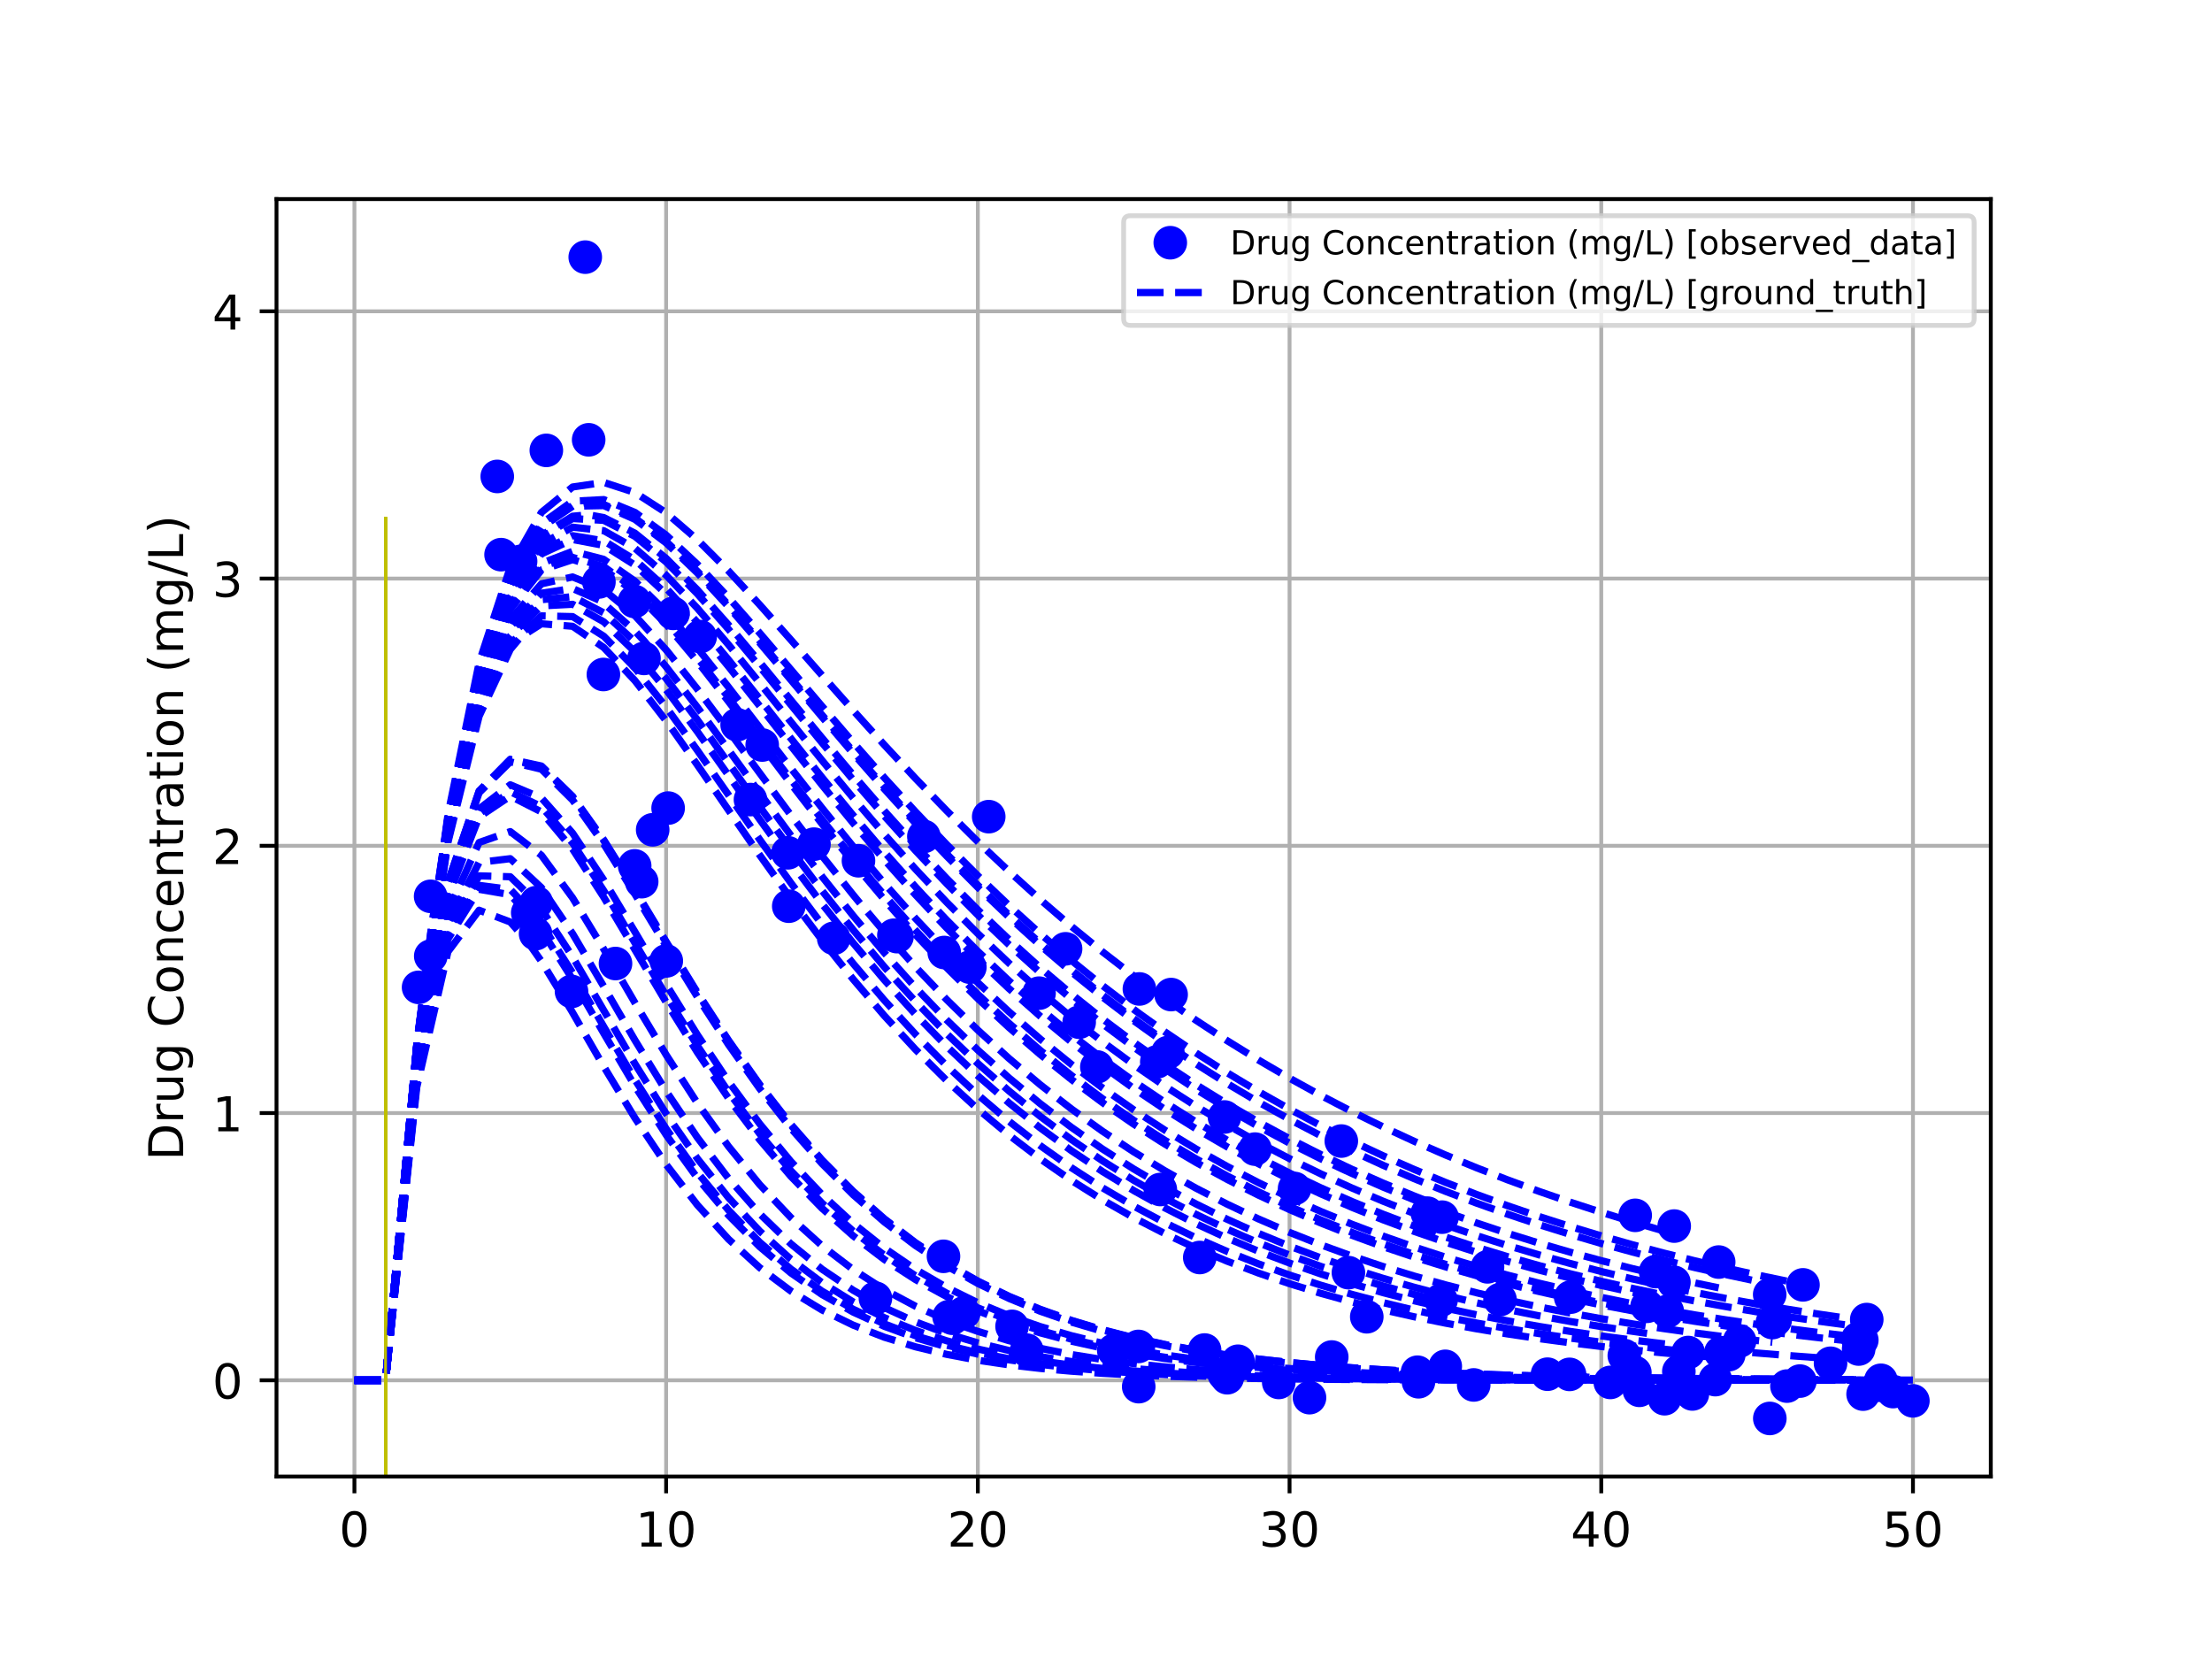 <?xml version="1.0" encoding="utf-8" standalone="no"?>
<!DOCTYPE svg PUBLIC "-//W3C//DTD SVG 1.1//EN"
  "http://www.w3.org/Graphics/SVG/1.1/DTD/svg11.dtd">
<!-- Created with matplotlib (https://matplotlib.org/) -->
<svg height="345.6pt" version="1.1" viewBox="0 0 460.8 345.6" width="460.8pt" xmlns="http://www.w3.org/2000/svg" xmlns:xlink="http://www.w3.org/1999/xlink">
 <defs>
  <style type="text/css">*{stroke-linecap:butt;stroke-linejoin:round;}</style>
 </defs>
 <g id="figure_1">
  <g id="patch_1">
   <path d="M 0 345.6 
L 460.8 345.6 
L 460.8 0 
L 0 0 
z
" style="fill:#ffffff;"/>
  </g>
  <g id="axes_1">
   <g id="patch_2">
    <path d="M 57.6 307.584 
L 414.72 307.584 
L 414.72 41.472 
L 57.6 41.472 
z
" style="fill:#ffffff;"/>
   </g>
   <g id="matplotlib.axis_1">
    <g id="xtick_1">
     <g id="line2d_1">
      <path clip-path="url(#pde295715f5)" d="M 73.833 307.584 
L 73.833 41.472 
" style="fill:none;stroke:#b0b0b0;stroke-linecap:square;stroke-width:0.8;"/>
     </g>
     <g id="line2d_2">
      <defs>
       <path d="M 0 0 
L 0 3.5 
" id="m37fa6ad21a" style="stroke:#000000;stroke-width:0.8;"/>
      </defs>
      <g>
       <use style="stroke:#000000;stroke-width:0.8;" x="73.833" xlink:href="#m37fa6ad21a" y="307.584"/>
      </g>
     </g>
     <g id="text_1">
      <!-- 0 -->
      <g transform="translate(70.651 322.182)scale(0.1 -0.1)">
       <defs>
        <path d="M 31.781 66.406 
Q 24.172 66.406 20.328 58.906 
Q 16.5 51.422 16.5 36.375 
Q 16.5 21.391 20.328 13.891 
Q 24.172 6.391 31.781 6.391 
Q 39.453 6.391 43.281 13.891 
Q 47.125 21.391 47.125 36.375 
Q 47.125 51.422 43.281 58.906 
Q 39.453 66.406 31.781 66.406 
z
M 31.781 74.219 
Q 44.047 74.219 50.516 64.516 
Q 56.984 54.828 56.984 36.375 
Q 56.984 17.969 50.516 8.266 
Q 44.047 -1.422 31.781 -1.422 
Q 19.531 -1.422 13.062 8.266 
Q 6.594 17.969 6.594 36.375 
Q 6.594 54.828 13.062 64.516 
Q 19.531 74.219 31.781 74.219 
z
" id="DejaVuSans-48"/>
       </defs>
       <use xlink:href="#DejaVuSans-48"/>
      </g>
     </g>
    </g>
    <g id="xtick_2">
     <g id="line2d_3">
      <path clip-path="url(#pde295715f5)" d="M 138.767 307.584 
L 138.767 41.472 
" style="fill:none;stroke:#b0b0b0;stroke-linecap:square;stroke-width:0.8;"/>
     </g>
     <g id="line2d_4">
      <g>
       <use style="stroke:#000000;stroke-width:0.8;" x="138.767" xlink:href="#m37fa6ad21a" y="307.584"/>
      </g>
     </g>
     <g id="text_2">
      <!-- 10 -->
      <g transform="translate(132.404 322.182)scale(0.1 -0.1)">
       <defs>
        <path d="M 12.406 8.297 
L 28.516 8.297 
L 28.516 63.922 
L 10.984 60.406 
L 10.984 69.391 
L 28.422 72.906 
L 38.281 72.906 
L 38.281 8.297 
L 54.391 8.297 
L 54.391 0 
L 12.406 0 
z
" id="DejaVuSans-49"/>
       </defs>
       <use xlink:href="#DejaVuSans-49"/>
       <use x="63.623" xlink:href="#DejaVuSans-48"/>
      </g>
     </g>
    </g>
    <g id="xtick_3">
     <g id="line2d_5">
      <path clip-path="url(#pde295715f5)" d="M 203.701 307.584 
L 203.701 41.472 
" style="fill:none;stroke:#b0b0b0;stroke-linecap:square;stroke-width:0.8;"/>
     </g>
     <g id="line2d_6">
      <g>
       <use style="stroke:#000000;stroke-width:0.8;" x="203.701" xlink:href="#m37fa6ad21a" y="307.584"/>
      </g>
     </g>
     <g id="text_3">
      <!-- 20 -->
      <g transform="translate(197.339 322.182)scale(0.1 -0.1)">
       <defs>
        <path d="M 19.188 8.297 
L 53.609 8.297 
L 53.609 0 
L 7.328 0 
L 7.328 8.297 
Q 12.938 14.109 22.625 23.891 
Q 32.328 33.688 34.812 36.531 
Q 39.547 41.844 41.422 45.531 
Q 43.312 49.219 43.312 52.781 
Q 43.312 58.594 39.234 62.25 
Q 35.156 65.922 28.609 65.922 
Q 23.969 65.922 18.812 64.312 
Q 13.672 62.703 7.812 59.422 
L 7.812 69.391 
Q 13.766 71.781 18.938 73 
Q 24.125 74.219 28.422 74.219 
Q 39.75 74.219 46.484 68.547 
Q 53.219 62.891 53.219 53.422 
Q 53.219 48.922 51.531 44.891 
Q 49.859 40.875 45.406 35.406 
Q 44.188 33.984 37.641 27.219 
Q 31.109 20.453 19.188 8.297 
z
" id="DejaVuSans-50"/>
       </defs>
       <use xlink:href="#DejaVuSans-50"/>
       <use x="63.623" xlink:href="#DejaVuSans-48"/>
      </g>
     </g>
    </g>
    <g id="xtick_4">
     <g id="line2d_7">
      <path clip-path="url(#pde295715f5)" d="M 268.636 307.584 
L 268.636 41.472 
" style="fill:none;stroke:#b0b0b0;stroke-linecap:square;stroke-width:0.8;"/>
     </g>
     <g id="line2d_8">
      <g>
       <use style="stroke:#000000;stroke-width:0.8;" x="268.636" xlink:href="#m37fa6ad21a" y="307.584"/>
      </g>
     </g>
     <g id="text_4">
      <!-- 30 -->
      <g transform="translate(262.273 322.182)scale(0.1 -0.1)">
       <defs>
        <path d="M 40.578 39.312 
Q 47.656 37.797 51.625 33 
Q 55.609 28.219 55.609 21.188 
Q 55.609 10.406 48.188 4.484 
Q 40.766 -1.422 27.094 -1.422 
Q 22.516 -1.422 17.656 -0.516 
Q 12.797 0.391 7.625 2.203 
L 7.625 11.719 
Q 11.719 9.328 16.594 8.109 
Q 21.484 6.891 26.812 6.891 
Q 36.078 6.891 40.938 10.547 
Q 45.797 14.203 45.797 21.188 
Q 45.797 27.641 41.281 31.266 
Q 36.766 34.906 28.719 34.906 
L 20.219 34.906 
L 20.219 43.016 
L 29.109 43.016 
Q 36.375 43.016 40.234 45.922 
Q 44.094 48.828 44.094 54.297 
Q 44.094 59.906 40.109 62.906 
Q 36.141 65.922 28.719 65.922 
Q 24.656 65.922 20.016 65.031 
Q 15.375 64.156 9.812 62.312 
L 9.812 71.094 
Q 15.438 72.656 20.344 73.438 
Q 25.25 74.219 29.594 74.219 
Q 40.828 74.219 47.359 69.109 
Q 53.906 64.016 53.906 55.328 
Q 53.906 49.266 50.438 45.094 
Q 46.969 40.922 40.578 39.312 
z
" id="DejaVuSans-51"/>
       </defs>
       <use xlink:href="#DejaVuSans-51"/>
       <use x="63.623" xlink:href="#DejaVuSans-48"/>
      </g>
     </g>
    </g>
    <g id="xtick_5">
     <g id="line2d_9">
      <path clip-path="url(#pde295715f5)" d="M 333.57 307.584 
L 333.57 41.472 
" style="fill:none;stroke:#b0b0b0;stroke-linecap:square;stroke-width:0.8;"/>
     </g>
     <g id="line2d_10">
      <g>
       <use style="stroke:#000000;stroke-width:0.8;" x="333.57" xlink:href="#m37fa6ad21a" y="307.584"/>
      </g>
     </g>
     <g id="text_5">
      <!-- 40 -->
      <g transform="translate(327.207 322.182)scale(0.1 -0.1)">
       <defs>
        <path d="M 37.797 64.312 
L 12.891 25.391 
L 37.797 25.391 
z
M 35.203 72.906 
L 47.609 72.906 
L 47.609 25.391 
L 58.016 25.391 
L 58.016 17.188 
L 47.609 17.188 
L 47.609 0 
L 37.797 0 
L 37.797 17.188 
L 4.891 17.188 
L 4.891 26.703 
z
" id="DejaVuSans-52"/>
       </defs>
       <use xlink:href="#DejaVuSans-52"/>
       <use x="63.623" xlink:href="#DejaVuSans-48"/>
      </g>
     </g>
    </g>
    <g id="xtick_6">
     <g id="line2d_11">
      <path clip-path="url(#pde295715f5)" d="M 398.504 307.584 
L 398.504 41.472 
" style="fill:none;stroke:#b0b0b0;stroke-linecap:square;stroke-width:0.8;"/>
     </g>
     <g id="line2d_12">
      <g>
       <use style="stroke:#000000;stroke-width:0.8;" x="398.504" xlink:href="#m37fa6ad21a" y="307.584"/>
      </g>
     </g>
     <g id="text_6">
      <!-- 50 -->
      <g transform="translate(392.142 322.182)scale(0.1 -0.1)">
       <defs>
        <path d="M 10.797 72.906 
L 49.516 72.906 
L 49.516 64.594 
L 19.828 64.594 
L 19.828 46.734 
Q 21.969 47.469 24.109 47.828 
Q 26.266 48.188 28.422 48.188 
Q 40.625 48.188 47.75 41.5 
Q 54.891 34.812 54.891 23.391 
Q 54.891 11.625 47.562 5.094 
Q 40.234 -1.422 26.906 -1.422 
Q 22.312 -1.422 17.547 -0.641 
Q 12.797 0.141 7.719 1.703 
L 7.719 11.625 
Q 12.109 9.234 16.797 8.062 
Q 21.484 6.891 26.703 6.891 
Q 35.156 6.891 40.078 11.328 
Q 45.016 15.766 45.016 23.391 
Q 45.016 31 40.078 35.438 
Q 35.156 39.891 26.703 39.891 
Q 22.75 39.891 18.812 39.016 
Q 14.891 38.141 10.797 36.281 
z
" id="DejaVuSans-53"/>
       </defs>
       <use xlink:href="#DejaVuSans-53"/>
       <use x="63.623" xlink:href="#DejaVuSans-48"/>
      </g>
     </g>
    </g>
   </g>
   <g id="matplotlib.axis_2">
    <g id="ytick_1">
     <g id="line2d_13">
      <path clip-path="url(#pde295715f5)" d="M 57.6 287.54 
L 414.72 287.54 
" style="fill:none;stroke:#b0b0b0;stroke-linecap:square;stroke-width:0.8;"/>
     </g>
     <g id="line2d_14">
      <defs>
       <path d="M 0 0 
L -3.5 0 
" id="mee386d5de4" style="stroke:#000000;stroke-width:0.8;"/>
      </defs>
      <g>
       <use style="stroke:#000000;stroke-width:0.8;" x="57.6" xlink:href="#mee386d5de4" y="287.54"/>
      </g>
     </g>
     <g id="text_7">
      <!-- 0 -->
      <g transform="translate(44.237 291.339)scale(0.1 -0.1)">
       <use xlink:href="#DejaVuSans-48"/>
      </g>
     </g>
    </g>
    <g id="ytick_2">
     <g id="line2d_15">
      <path clip-path="url(#pde295715f5)" d="M 57.6 231.869 
L 414.72 231.869 
" style="fill:none;stroke:#b0b0b0;stroke-linecap:square;stroke-width:0.8;"/>
     </g>
     <g id="line2d_16">
      <g>
       <use style="stroke:#000000;stroke-width:0.8;" x="57.6" xlink:href="#mee386d5de4" y="231.869"/>
      </g>
     </g>
     <g id="text_8">
      <!-- 1 -->
      <g transform="translate(44.237 235.668)scale(0.1 -0.1)">
       <use xlink:href="#DejaVuSans-49"/>
      </g>
     </g>
    </g>
    <g id="ytick_3">
     <g id="line2d_17">
      <path clip-path="url(#pde295715f5)" d="M 57.6 176.197 
L 414.72 176.197 
" style="fill:none;stroke:#b0b0b0;stroke-linecap:square;stroke-width:0.8;"/>
     </g>
     <g id="line2d_18">
      <g>
       <use style="stroke:#000000;stroke-width:0.8;" x="57.6" xlink:href="#mee386d5de4" y="176.197"/>
      </g>
     </g>
     <g id="text_9">
      <!-- 2 -->
      <g transform="translate(44.237 179.997)scale(0.1 -0.1)">
       <use xlink:href="#DejaVuSans-50"/>
      </g>
     </g>
    </g>
    <g id="ytick_4">
     <g id="line2d_19">
      <path clip-path="url(#pde295715f5)" d="M 57.6 120.526 
L 414.72 120.526 
" style="fill:none;stroke:#b0b0b0;stroke-linecap:square;stroke-width:0.8;"/>
     </g>
     <g id="line2d_20">
      <g>
       <use style="stroke:#000000;stroke-width:0.8;" x="57.6" xlink:href="#mee386d5de4" y="120.526"/>
      </g>
     </g>
     <g id="text_10">
      <!-- 3 -->
      <g transform="translate(44.237 124.325)scale(0.1 -0.1)">
       <use xlink:href="#DejaVuSans-51"/>
      </g>
     </g>
    </g>
    <g id="ytick_5">
     <g id="line2d_21">
      <path clip-path="url(#pde295715f5)" d="M 57.6 64.855 
L 414.72 64.855 
" style="fill:none;stroke:#b0b0b0;stroke-linecap:square;stroke-width:0.8;"/>
     </g>
     <g id="line2d_22">
      <g>
       <use style="stroke:#000000;stroke-width:0.8;" x="57.6" xlink:href="#mee386d5de4" y="64.855"/>
      </g>
     </g>
     <g id="text_11">
      <!-- 4 -->
      <g transform="translate(44.237 68.654)scale(0.1 -0.1)">
       <use xlink:href="#DejaVuSans-52"/>
      </g>
     </g>
    </g>
    <g id="text_12">
     <!-- Drug Concentration (mg/L) -->
     <g transform="translate(38.158 241.742)rotate(-90)scale(0.1 -0.1)">
      <defs>
       <path d="M 19.672 64.797 
L 19.672 8.109 
L 31.594 8.109 
Q 46.688 8.109 53.688 14.938 
Q 60.688 21.781 60.688 36.531 
Q 60.688 51.172 53.688 57.984 
Q 46.688 64.797 31.594 64.797 
z
M 9.812 72.906 
L 30.078 72.906 
Q 51.266 72.906 61.172 64.094 
Q 71.094 55.281 71.094 36.531 
Q 71.094 17.672 61.125 8.828 
Q 51.172 0 30.078 0 
L 9.812 0 
z
" id="DejaVuSans-68"/>
       <path d="M 41.109 46.297 
Q 39.594 47.172 37.812 47.578 
Q 36.031 48 33.891 48 
Q 26.266 48 22.188 43.047 
Q 18.109 38.094 18.109 28.812 
L 18.109 0 
L 9.078 0 
L 9.078 54.688 
L 18.109 54.688 
L 18.109 46.188 
Q 20.953 51.172 25.484 53.578 
Q 30.031 56 36.531 56 
Q 37.453 56 38.578 55.875 
Q 39.703 55.766 41.062 55.516 
z
" id="DejaVuSans-114"/>
       <path d="M 8.5 21.578 
L 8.5 54.688 
L 17.484 54.688 
L 17.484 21.922 
Q 17.484 14.156 20.5 10.266 
Q 23.531 6.391 29.594 6.391 
Q 36.859 6.391 41.078 11.031 
Q 45.312 15.672 45.312 23.688 
L 45.312 54.688 
L 54.297 54.688 
L 54.297 0 
L 45.312 0 
L 45.312 8.406 
Q 42.047 3.422 37.719 1 
Q 33.406 -1.422 27.688 -1.422 
Q 18.266 -1.422 13.375 4.438 
Q 8.5 10.297 8.5 21.578 
z
M 31.109 56 
z
" id="DejaVuSans-117"/>
       <path d="M 45.406 27.984 
Q 45.406 37.75 41.375 43.109 
Q 37.359 48.484 30.078 48.484 
Q 22.859 48.484 18.828 43.109 
Q 14.797 37.75 14.797 27.984 
Q 14.797 18.266 18.828 12.891 
Q 22.859 7.516 30.078 7.516 
Q 37.359 7.516 41.375 12.891 
Q 45.406 18.266 45.406 27.984 
z
M 54.391 6.781 
Q 54.391 -7.172 48.188 -13.984 
Q 42 -20.797 29.203 -20.797 
Q 24.469 -20.797 20.266 -20.094 
Q 16.062 -19.391 12.109 -17.922 
L 12.109 -9.188 
Q 16.062 -11.328 19.922 -12.344 
Q 23.781 -13.375 27.781 -13.375 
Q 36.625 -13.375 41.016 -8.766 
Q 45.406 -4.156 45.406 5.172 
L 45.406 9.625 
Q 42.625 4.781 38.281 2.391 
Q 33.938 0 27.875 0 
Q 17.828 0 11.672 7.656 
Q 5.516 15.328 5.516 27.984 
Q 5.516 40.672 11.672 48.328 
Q 17.828 56 27.875 56 
Q 33.938 56 38.281 53.609 
Q 42.625 51.219 45.406 46.391 
L 45.406 54.688 
L 54.391 54.688 
z
" id="DejaVuSans-103"/>
       <path id="DejaVuSans-32"/>
       <path d="M 64.406 67.281 
L 64.406 56.891 
Q 59.422 61.531 53.781 63.812 
Q 48.141 66.109 41.797 66.109 
Q 29.297 66.109 22.656 58.469 
Q 16.016 50.828 16.016 36.375 
Q 16.016 21.969 22.656 14.328 
Q 29.297 6.688 41.797 6.688 
Q 48.141 6.688 53.781 8.984 
Q 59.422 11.281 64.406 15.922 
L 64.406 5.609 
Q 59.234 2.094 53.438 0.328 
Q 47.656 -1.422 41.219 -1.422 
Q 24.656 -1.422 15.125 8.703 
Q 5.609 18.844 5.609 36.375 
Q 5.609 53.953 15.125 64.078 
Q 24.656 74.219 41.219 74.219 
Q 47.75 74.219 53.531 72.484 
Q 59.328 70.75 64.406 67.281 
z
" id="DejaVuSans-67"/>
       <path d="M 30.609 48.391 
Q 23.391 48.391 19.188 42.75 
Q 14.984 37.109 14.984 27.297 
Q 14.984 17.484 19.156 11.844 
Q 23.344 6.203 30.609 6.203 
Q 37.797 6.203 41.984 11.859 
Q 46.188 17.531 46.188 27.297 
Q 46.188 37.016 41.984 42.703 
Q 37.797 48.391 30.609 48.391 
z
M 30.609 56 
Q 42.328 56 49.016 48.375 
Q 55.719 40.766 55.719 27.297 
Q 55.719 13.875 49.016 6.219 
Q 42.328 -1.422 30.609 -1.422 
Q 18.844 -1.422 12.172 6.219 
Q 5.516 13.875 5.516 27.297 
Q 5.516 40.766 12.172 48.375 
Q 18.844 56 30.609 56 
z
" id="DejaVuSans-111"/>
       <path d="M 54.891 33.016 
L 54.891 0 
L 45.906 0 
L 45.906 32.719 
Q 45.906 40.484 42.875 44.328 
Q 39.844 48.188 33.797 48.188 
Q 26.516 48.188 22.312 43.547 
Q 18.109 38.922 18.109 30.906 
L 18.109 0 
L 9.078 0 
L 9.078 54.688 
L 18.109 54.688 
L 18.109 46.188 
Q 21.344 51.125 25.703 53.562 
Q 30.078 56 35.797 56 
Q 45.219 56 50.047 50.172 
Q 54.891 44.344 54.891 33.016 
z
" id="DejaVuSans-110"/>
       <path d="M 48.781 52.594 
L 48.781 44.188 
Q 44.969 46.297 41.141 47.344 
Q 37.312 48.391 33.406 48.391 
Q 24.656 48.391 19.812 42.844 
Q 14.984 37.312 14.984 27.297 
Q 14.984 17.281 19.812 11.734 
Q 24.656 6.203 33.406 6.203 
Q 37.312 6.203 41.141 7.25 
Q 44.969 8.297 48.781 10.406 
L 48.781 2.094 
Q 45.016 0.344 40.984 -0.531 
Q 36.969 -1.422 32.422 -1.422 
Q 20.062 -1.422 12.781 6.344 
Q 5.516 14.109 5.516 27.297 
Q 5.516 40.672 12.859 48.328 
Q 20.219 56 33.016 56 
Q 37.156 56 41.109 55.141 
Q 45.062 54.297 48.781 52.594 
z
" id="DejaVuSans-99"/>
       <path d="M 56.203 29.594 
L 56.203 25.203 
L 14.891 25.203 
Q 15.484 15.922 20.484 11.062 
Q 25.484 6.203 34.422 6.203 
Q 39.594 6.203 44.453 7.469 
Q 49.312 8.734 54.109 11.281 
L 54.109 2.781 
Q 49.266 0.734 44.188 -0.344 
Q 39.109 -1.422 33.891 -1.422 
Q 20.797 -1.422 13.156 6.188 
Q 5.516 13.812 5.516 26.812 
Q 5.516 40.234 12.766 48.109 
Q 20.016 56 32.328 56 
Q 43.359 56 49.781 48.891 
Q 56.203 41.797 56.203 29.594 
z
M 47.219 32.234 
Q 47.125 39.594 43.094 43.984 
Q 39.062 48.391 32.422 48.391 
Q 24.906 48.391 20.391 44.141 
Q 15.875 39.891 15.188 32.172 
z
" id="DejaVuSans-101"/>
       <path d="M 18.312 70.219 
L 18.312 54.688 
L 36.812 54.688 
L 36.812 47.703 
L 18.312 47.703 
L 18.312 18.016 
Q 18.312 11.328 20.141 9.422 
Q 21.969 7.516 27.594 7.516 
L 36.812 7.516 
L 36.812 0 
L 27.594 0 
Q 17.188 0 13.234 3.875 
Q 9.281 7.766 9.281 18.016 
L 9.281 47.703 
L 2.688 47.703 
L 2.688 54.688 
L 9.281 54.688 
L 9.281 70.219 
z
" id="DejaVuSans-116"/>
       <path d="M 34.281 27.484 
Q 23.391 27.484 19.188 25 
Q 14.984 22.516 14.984 16.5 
Q 14.984 11.719 18.141 8.906 
Q 21.297 6.109 26.703 6.109 
Q 34.188 6.109 38.703 11.406 
Q 43.219 16.703 43.219 25.484 
L 43.219 27.484 
z
M 52.203 31.203 
L 52.203 0 
L 43.219 0 
L 43.219 8.297 
Q 40.141 3.328 35.547 0.953 
Q 30.953 -1.422 24.312 -1.422 
Q 15.922 -1.422 10.953 3.297 
Q 6 8.016 6 15.922 
Q 6 25.141 12.172 29.828 
Q 18.359 34.516 30.609 34.516 
L 43.219 34.516 
L 43.219 35.406 
Q 43.219 41.609 39.141 45 
Q 35.062 48.391 27.688 48.391 
Q 23 48.391 18.547 47.266 
Q 14.109 46.141 10.016 43.891 
L 10.016 52.203 
Q 14.938 54.109 19.578 55.047 
Q 24.219 56 28.609 56 
Q 40.484 56 46.344 49.844 
Q 52.203 43.703 52.203 31.203 
z
" id="DejaVuSans-97"/>
       <path d="M 9.422 54.688 
L 18.406 54.688 
L 18.406 0 
L 9.422 0 
z
M 9.422 75.984 
L 18.406 75.984 
L 18.406 64.594 
L 9.422 64.594 
z
" id="DejaVuSans-105"/>
       <path d="M 31 75.875 
Q 24.469 64.656 21.281 53.656 
Q 18.109 42.672 18.109 31.391 
Q 18.109 20.125 21.312 9.062 
Q 24.516 -2 31 -13.188 
L 23.188 -13.188 
Q 15.875 -1.703 12.234 9.375 
Q 8.594 20.453 8.594 31.391 
Q 8.594 42.281 12.203 53.312 
Q 15.828 64.359 23.188 75.875 
z
" id="DejaVuSans-40"/>
       <path d="M 52 44.188 
Q 55.375 50.25 60.062 53.125 
Q 64.75 56 71.094 56 
Q 79.641 56 84.281 50.016 
Q 88.922 44.047 88.922 33.016 
L 88.922 0 
L 79.891 0 
L 79.891 32.719 
Q 79.891 40.578 77.094 44.375 
Q 74.312 48.188 68.609 48.188 
Q 61.625 48.188 57.562 43.547 
Q 53.516 38.922 53.516 30.906 
L 53.516 0 
L 44.484 0 
L 44.484 32.719 
Q 44.484 40.625 41.703 44.406 
Q 38.922 48.188 33.109 48.188 
Q 26.219 48.188 22.156 43.531 
Q 18.109 38.875 18.109 30.906 
L 18.109 0 
L 9.078 0 
L 9.078 54.688 
L 18.109 54.688 
L 18.109 46.188 
Q 21.188 51.219 25.484 53.609 
Q 29.781 56 35.688 56 
Q 41.656 56 45.828 52.969 
Q 50 49.953 52 44.188 
z
" id="DejaVuSans-109"/>
       <path d="M 25.391 72.906 
L 33.688 72.906 
L 8.297 -9.281 
L 0 -9.281 
z
" id="DejaVuSans-47"/>
       <path d="M 9.812 72.906 
L 19.672 72.906 
L 19.672 8.297 
L 55.172 8.297 
L 55.172 0 
L 9.812 0 
z
" id="DejaVuSans-76"/>
       <path d="M 8.016 75.875 
L 15.828 75.875 
Q 23.141 64.359 26.781 53.312 
Q 30.422 42.281 30.422 31.391 
Q 30.422 20.453 26.781 9.375 
Q 23.141 -1.703 15.828 -13.188 
L 8.016 -13.188 
Q 14.5 -2 17.703 9.062 
Q 20.906 20.125 20.906 31.391 
Q 20.906 42.672 17.703 53.656 
Q 14.5 64.656 8.016 75.875 
z
" id="DejaVuSans-41"/>
      </defs>
      <use xlink:href="#DejaVuSans-68"/>
      <use x="77.002" xlink:href="#DejaVuSans-114"/>
      <use x="118.115" xlink:href="#DejaVuSans-117"/>
      <use x="181.494" xlink:href="#DejaVuSans-103"/>
      <use x="244.971" xlink:href="#DejaVuSans-32"/>
      <use x="276.758" xlink:href="#DejaVuSans-67"/>
      <use x="346.582" xlink:href="#DejaVuSans-111"/>
      <use x="407.764" xlink:href="#DejaVuSans-110"/>
      <use x="471.143" xlink:href="#DejaVuSans-99"/>
      <use x="526.123" xlink:href="#DejaVuSans-101"/>
      <use x="587.646" xlink:href="#DejaVuSans-110"/>
      <use x="651.025" xlink:href="#DejaVuSans-116"/>
      <use x="690.234" xlink:href="#DejaVuSans-114"/>
      <use x="731.348" xlink:href="#DejaVuSans-97"/>
      <use x="792.627" xlink:href="#DejaVuSans-116"/>
      <use x="831.836" xlink:href="#DejaVuSans-105"/>
      <use x="859.619" xlink:href="#DejaVuSans-111"/>
      <use x="920.801" xlink:href="#DejaVuSans-110"/>
      <use x="984.18" xlink:href="#DejaVuSans-32"/>
      <use x="1015.967" xlink:href="#DejaVuSans-40"/>
      <use x="1054.98" xlink:href="#DejaVuSans-109"/>
      <use x="1152.393" xlink:href="#DejaVuSans-103"/>
      <use x="1215.869" xlink:href="#DejaVuSans-47"/>
      <use x="1249.561" xlink:href="#DejaVuSans-76"/>
      <use x="1305.273" xlink:href="#DejaVuSans-41"/>
     </g>
    </g>
   </g>
   <g id="line2d_23">
    <defs>
     <path d="M 0 3 
C 0.796 3 1.559 2.684 2.121 2.121 
C 2.684 1.559 3 0.796 3 0 
C 3 -0.796 2.684 -1.559 2.121 -2.121 
C 1.559 -2.684 0.796 -3 0 -3 
C -0.796 -3 -1.559 -2.684 -2.121 -2.121 
C -2.684 -1.559 -3 -0.796 -3 0 
C -3 0.796 -2.684 1.559 -2.121 2.121 
C -1.559 2.684 -0.796 3 0 3 
z
" id="m26b0050497" style="stroke:#0000ff;"/>
    </defs>
    <g clip-path="url(#pde295715f5)">
     <use style="fill:#0000ff;stroke:#0000ff;" x="111.728" xlink:href="#m26b0050497" y="188.029"/>
     <use style="fill:#0000ff;stroke:#0000ff;" x="213.889" xlink:href="#m26b0050497" y="281.264"/>
     <use style="fill:#0000ff;stroke:#0000ff;" x="255.657" xlink:href="#m26b0050497" y="287.008"/>
     <use style="fill:#0000ff;stroke:#0000ff;" x="340.571" xlink:href="#m26b0050497" y="285.917"/>
    </g>
   </g>
   <g id="line2d_24">
    <g clip-path="url(#pde295715f5)">
     <use style="fill:#0000ff;stroke:#0000ff;" x="111.573" xlink:href="#m26b0050497" y="194.511"/>
     <use style="fill:#0000ff;stroke:#0000ff;" x="335.46" xlink:href="#m26b0050497" y="287.982"/>
     <use style="fill:#0000ff;stroke:#0000ff;" x="338.375" xlink:href="#m26b0050497" y="282.397"/>
     <use style="fill:#0000ff;stroke:#0000ff;" x="388.118" xlink:href="#m26b0050497" y="290.421"/>
    </g>
   </g>
   <g id="line2d_25">
    <g clip-path="url(#pde295715f5)">
     <use style="fill:#0000ff;stroke:#0000ff;" x="232.017" xlink:href="#m26b0050497" y="281.312"/>
     <use style="fill:#0000ff;stroke:#0000ff;" x="237.216" xlink:href="#m26b0050497" y="288.866"/>
     <use style="fill:#0000ff;stroke:#0000ff;" x="266.387" xlink:href="#m26b0050497" y="287.986"/>
     <use style="fill:#0000ff;stroke:#0000ff;" x="272.793" xlink:href="#m26b0050497" y="291.157"/>
    </g>
   </g>
   <g id="line2d_26">
    <path clip-path="url(#pde295715f5)" d="M 80.326 307.584 
L 80.326 108 
" style="fill:none;stroke:#bfbf00;stroke-linecap:square;stroke-opacity:0.8;stroke-width:0.5;"/>
   </g>
   <g id="line2d_27">
    <path clip-path="url(#pde295715f5)" d="M 80.326 307.584 
L 80.326 108 
" style="fill:none;stroke:#bfbf00;stroke-linecap:square;stroke-opacity:0.8;stroke-width:0.5;"/>
   </g>
   <g id="line2d_28">
    <path clip-path="url(#pde295715f5)" d="M 80.326 307.584 
L 80.326 108 
" style="fill:none;stroke:#bfbf00;stroke-linecap:square;stroke-opacity:0.8;stroke-width:0.5;"/>
   </g>
   <g id="line2d_29">
    <path clip-path="url(#pde295715f5)" d="M 73.833 287.54 
L 80.326 287.54 
L 86.82 225.425 
L 93.313 195.132 
L 99.806 184.435 
L 106.3 185.28 
L 111.728 191.002 
L 112.793 192.457 
L 119.287 202.667 
L 125.78 213.884 
L 132.274 224.923 
L 138.767 235.138 
L 145.26 244.229 
L 151.754 252.1 
L 158.247 258.78 
L 164.741 264.363 
L 171.234 268.973 
L 177.728 272.741 
L 184.221 275.797 
L 190.714 278.259 
L 197.208 280.229 
L 203.701 281.799 
L 210.195 283.045 
L 213.889 283.633 
L 216.688 284.029 
L 223.182 284.803 
L 229.675 285.412 
L 236.168 285.888 
L 242.662 286.26 
L 249.155 286.549 
L 255.649 286.775 
L 255.657 286.775 
L 262.142 286.95 
L 268.636 287.085 
L 275.129 287.19 
L 281.622 287.271 
L 288.116 287.333 
L 294.609 287.381 
L 301.103 287.418 
L 307.596 287.447 
L 314.09 287.469 
L 320.583 287.486 
L 327.076 287.498 
L 333.57 287.508 
L 340.063 287.516 
L 340.571 287.516 
" style="fill:none;stroke:#0000ff;stroke-dasharray:5.55,2.4;stroke-dashoffset:0;stroke-width:1.5;"/>
   </g>
   <g id="line2d_30">
    <path clip-path="url(#pde295715f5)" d="M 73.833 287.54 
L 80.326 287.54 
L 86.82 225.031 
L 93.313 193.954 
L 99.806 182.451 
L 106.3 182.642 
L 111.573 187.783 
L 112.793 189.374 
L 119.287 199.345 
L 125.78 210.502 
L 132.274 221.618 
L 138.767 232.01 
L 145.26 241.339 
L 151.754 249.484 
L 158.247 256.451 
L 164.741 262.318 
L 171.234 267.198 
L 177.728 271.217 
L 184.221 274.5 
L 190.714 277.163 
L 197.208 279.31 
L 203.701 281.033 
L 210.195 282.409 
L 216.688 283.505 
L 223.182 284.373 
L 229.675 285.06 
L 236.168 285.601 
L 242.662 286.027 
L 249.155 286.361 
L 255.649 286.623 
L 262.142 286.827 
L 268.636 286.987 
L 275.129 287.111 
L 281.622 287.208 
L 288.116 287.283 
L 294.609 287.341 
L 301.103 287.387 
L 307.596 287.422 
L 314.09 287.449 
L 320.583 287.47 
L 327.076 287.486 
L 333.57 287.498 
L 335.46 287.501 
L 338.375 287.506 
L 340.063 287.508 
L 346.557 287.515 
L 353.05 287.521 
L 359.544 287.526 
L 366.037 287.529 
L 372.53 287.531 
L 379.024 287.533 
L 385.517 287.535 
L 388.118 287.535 
" style="fill:none;stroke:#0000ff;stroke-dasharray:5.55,2.4;stroke-dashoffset:0;stroke-width:1.5;"/>
   </g>
   <g id="line2d_31">
    <path clip-path="url(#pde295715f5)" d="M 73.833 287.54 
L 80.326 287.54 
L 86.82 225.592 
L 93.313 195.629 
L 99.806 185.266 
L 106.3 186.38 
L 112.793 193.735 
L 119.287 204.034 
L 125.78 215.268 
L 132.274 226.267 
L 138.767 236.403 
L 145.26 245.39 
L 151.754 253.144 
L 158.247 259.704 
L 164.741 265.17 
L 171.234 269.668 
L 177.728 273.335 
L 184.221 276.3 
L 190.714 278.68 
L 197.208 280.581 
L 203.701 282.091 
L 210.195 283.285 
L 216.688 284.225 
L 223.182 284.964 
L 229.675 285.542 
L 232.017 285.718 
L 236.168 285.993 
L 237.216 286.056 
L 242.662 286.345 
L 249.155 286.618 
L 255.649 286.83 
L 262.142 286.994 
L 266.387 287.08 
L 268.636 287.12 
L 272.793 287.186 
" style="fill:none;stroke:#0000ff;stroke-dasharray:5.55,2.4;stroke-dashoffset:0;stroke-width:1.5;"/>
   </g>
   <g id="line2d_32">
    <path clip-path="url(#pde295715f5)" d="M 80.326 307.584 
L 80.326 108 
" style="fill:none;stroke:#bfbf00;stroke-linecap:square;stroke-opacity:0.8;stroke-width:0.5;"/>
   </g>
   <g id="line2d_33">
    <path clip-path="url(#pde295715f5)" d="M 80.326 307.584 
L 80.326 108 
" style="fill:none;stroke:#bfbf00;stroke-linecap:square;stroke-opacity:0.8;stroke-width:0.5;"/>
   </g>
   <g id="line2d_34">
    <path clip-path="url(#pde295715f5)" d="M 80.326 307.584 
L 80.326 108 
" style="fill:none;stroke:#bfbf00;stroke-linecap:square;stroke-opacity:0.8;stroke-width:0.5;"/>
   </g>
   <g id="line2d_35">
    <g clip-path="url(#pde295715f5)">
     <use style="fill:#0000ff;stroke:#0000ff;" x="139.184" xlink:href="#m26b0050497" y="168.341"/>
     <use style="fill:#0000ff;stroke:#0000ff;" x="164.315" xlink:href="#m26b0050497" y="188.777"/>
     <use style="fill:#0000ff;stroke:#0000ff;" x="178.835" xlink:href="#m26b0050497" y="179.309"/>
     <use style="fill:#0000ff;stroke:#0000ff;" x="369.217" xlink:href="#m26b0050497" y="275.516"/>
    </g>
   </g>
   <g id="line2d_36">
    <g clip-path="url(#pde295715f5)">
     <use style="fill:#0000ff;stroke:#0000ff;" x="108.45" xlink:href="#m26b0050497" y="116.943"/>
     <use style="fill:#0000ff;stroke:#0000ff;" x="140.22" xlink:href="#m26b0050497" y="127.777"/>
     <use style="fill:#0000ff;stroke:#0000ff;" x="284.726" xlink:href="#m26b0050497" y="274.305"/>
     <use style="fill:#0000ff;stroke:#0000ff;" x="358.482" xlink:href="#m26b0050497" y="281.78"/>
    </g>
   </g>
   <g id="line2d_37">
    <g clip-path="url(#pde295715f5)">
     <use style="fill:#0000ff;stroke:#0000ff;" x="173.68" xlink:href="#m26b0050497" y="195.462"/>
     <use style="fill:#0000ff;stroke:#0000ff;" x="249.934" xlink:href="#m26b0050497" y="261.96"/>
     <use style="fill:#0000ff;stroke:#0000ff;" x="351.676" xlink:href="#m26b0050497" y="281.758"/>
     <use style="fill:#0000ff;stroke:#0000ff;" x="360.132" xlink:href="#m26b0050497" y="282.197"/>
    </g>
   </g>
   <g id="line2d_38">
    <path clip-path="url(#pde295715f5)" d="M 80.326 307.584 
L 80.326 108 
" style="fill:none;stroke:#bfbf00;stroke-linecap:square;stroke-opacity:0.8;stroke-width:0.5;"/>
   </g>
   <g id="line2d_39">
    <path clip-path="url(#pde295715f5)" d="M 80.326 307.584 
L 80.326 108 
" style="fill:none;stroke:#bfbf00;stroke-linecap:square;stroke-opacity:0.8;stroke-width:0.5;"/>
   </g>
   <g id="line2d_40">
    <path clip-path="url(#pde295715f5)" d="M 80.326 307.584 
L 80.326 108 
" style="fill:none;stroke:#bfbf00;stroke-linecap:square;stroke-opacity:0.8;stroke-width:0.5;"/>
   </g>
   <g id="line2d_41">
    <path clip-path="url(#pde295715f5)" d="M 73.833 287.54 
L 80.326 287.54 
L 86.82 218.621 
L 93.313 173.355 
L 99.806 145.126 
L 106.3 129.071 
L 112.793 121.627 
L 119.287 120.188 
L 125.78 122.856 
L 132.274 128.253 
L 138.767 135.383 
L 139.184 135.883 
L 145.26 143.535 
L 151.754 152.203 
L 158.247 161.031 
L 164.315 169.21 
L 164.741 169.777 
L 171.234 178.276 
L 177.728 186.422 
L 178.835 187.772 
L 184.221 194.152 
L 190.714 201.431 
L 197.208 208.245 
L 203.701 214.596 
L 210.195 220.494 
L 216.688 225.956 
L 223.182 231.003 
L 229.675 235.66 
L 236.168 239.949 
L 242.662 243.896 
L 249.155 247.525 
L 255.649 250.858 
L 262.142 253.919 
L 268.636 256.728 
L 275.129 259.306 
L 281.622 261.669 
L 288.116 263.836 
L 294.609 265.823 
L 301.103 267.644 
L 307.596 269.313 
L 314.09 270.843 
L 320.583 272.244 
L 327.076 273.528 
L 333.57 274.705 
L 340.063 275.783 
L 346.557 276.77 
L 353.05 277.674 
L 359.544 278.503 
L 366.037 279.262 
L 369.217 279.61 
" style="fill:none;stroke:#0000ff;stroke-dasharray:5.55,2.4;stroke-dashoffset:0;stroke-width:1.5;"/>
   </g>
   <g id="line2d_42">
    <path clip-path="url(#pde295715f5)" d="M 73.833 287.54 
L 80.326 287.54 
L 86.82 219.247 
L 93.313 175.484 
L 99.806 149.212 
L 106.3 135.283 
L 108.45 132.715 
L 112.793 129.942 
L 119.287 130.467 
L 125.78 134.889 
L 132.274 141.795 
L 138.767 150.177 
L 140.22 152.178 
L 145.26 159.327 
L 151.754 168.751 
L 158.247 178.114 
L 164.741 187.193 
L 171.234 195.847 
L 177.728 203.995 
L 184.221 211.592 
L 190.714 218.627 
L 197.208 225.103 
L 203.701 231.04 
L 210.195 236.463 
L 216.688 241.402 
L 223.182 245.892 
L 229.675 249.965 
L 236.168 253.654 
L 242.662 256.992 
L 249.155 260.01 
L 255.649 262.736 
L 262.142 265.196 
L 268.636 267.416 
L 275.129 269.417 
L 281.622 271.221 
L 284.726 272.02 
L 288.116 272.847 
L 294.609 274.312 
L 301.103 275.632 
L 307.596 276.82 
L 314.09 277.891 
L 320.583 278.855 
L 327.076 279.722 
L 333.57 280.503 
L 340.063 281.207 
L 346.557 281.84 
L 353.05 282.41 
L 358.482 282.842 
" style="fill:none;stroke:#0000ff;stroke-dasharray:5.55,2.4;stroke-dashoffset:0;stroke-width:1.5;"/>
   </g>
   <g id="line2d_43">
    <path clip-path="url(#pde295715f5)" d="M 73.833 287.54 
L 80.326 287.54 
L 86.82 219.12 
L 93.313 175.057 
L 99.806 148.396 
L 106.3 134.048 
L 112.793 128.299 
L 119.287 128.447 
L 125.78 132.538 
L 132.274 139.164 
L 138.767 147.32 
L 145.26 156.295 
L 151.754 165.593 
L 158.247 174.874 
L 164.741 183.911 
L 171.234 192.557 
L 173.68 195.693 
L 177.728 200.726 
L 184.221 208.369 
L 190.714 215.47 
L 197.208 222.029 
L 203.701 228.062 
L 210.195 233.59 
L 216.688 238.643 
L 223.182 243.251 
L 229.675 247.445 
L 236.168 251.257 
L 242.662 254.718 
L 249.155 257.858 
L 249.934 258.214 
L 255.649 260.703 
L 262.142 263.28 
L 268.636 265.613 
L 275.129 267.724 
L 281.622 269.634 
L 288.116 271.361 
L 294.609 272.922 
L 301.103 274.334 
L 307.596 275.61 
L 314.09 276.763 
L 320.583 277.805 
L 327.076 278.746 
L 333.57 279.597 
L 340.063 280.365 
L 346.557 281.059 
L 351.676 281.559 
L 353.05 281.686 
L 359.544 282.252 
L 360.132 282.301 
" style="fill:none;stroke:#0000ff;stroke-dasharray:5.55,2.4;stroke-dashoffset:0;stroke-width:1.5;"/>
   </g>
   <g id="line2d_44">
    <path clip-path="url(#pde295715f5)" d="M 80.326 307.584 
L 80.326 108 
" style="fill:none;stroke:#bfbf00;stroke-linecap:square;stroke-opacity:0.8;stroke-width:0.5;"/>
   </g>
   <g id="line2d_45">
    <path clip-path="url(#pde295715f5)" d="M 80.326 307.584 
L 80.326 108 
" style="fill:none;stroke:#bfbf00;stroke-linecap:square;stroke-opacity:0.8;stroke-width:0.5;"/>
   </g>
   <g id="line2d_46">
    <path clip-path="url(#pde295715f5)" d="M 80.326 307.584 
L 80.326 108 
" style="fill:none;stroke:#bfbf00;stroke-linecap:square;stroke-opacity:0.8;stroke-width:0.5;"/>
   </g>
   <g id="line2d_47">
    <g clip-path="url(#pde295715f5)">
     <use style="fill:#0000ff;stroke:#0000ff;" x="89.709" xlink:href="#m26b0050497" y="186.722"/>
     <use style="fill:#0000ff;stroke:#0000ff;" x="122.63" xlink:href="#m26b0050497" y="91.62"/>
     <use style="fill:#0000ff;stroke:#0000ff;" x="216.454" xlink:href="#m26b0050497" y="206.896"/>
     <use style="fill:#0000ff;stroke:#0000ff;" x="300.405" xlink:href="#m26b0050497" y="253.557"/>
    </g>
   </g>
   <g id="line2d_48">
    <g clip-path="url(#pde295715f5)">
     <use style="fill:#0000ff;stroke:#0000ff;" x="192.459" xlink:href="#m26b0050497" y="174.25"/>
     <use style="fill:#0000ff;stroke:#0000ff;" x="224.81" xlink:href="#m26b0050497" y="212.946"/>
     <use style="fill:#0000ff;stroke:#0000ff;" x="297.354" xlink:href="#m26b0050497" y="252.724"/>
     <use style="fill:#0000ff;stroke:#0000ff;" x="387.026" xlink:href="#m26b0050497" y="278.885"/>
    </g>
   </g>
   <g id="line2d_49">
    <g clip-path="url(#pde295715f5)">
     <use style="fill:#0000ff;stroke:#0000ff;" x="121.918" xlink:href="#m26b0050497" y="53.568"/>
     <use style="fill:#0000ff;stroke:#0000ff;" x="145.862" xlink:href="#m26b0050497" y="132.614"/>
     <use style="fill:#0000ff;stroke:#0000ff;" x="228.496" xlink:href="#m26b0050497" y="222.26"/>
     <use style="fill:#0000ff;stroke:#0000ff;" x="243.288" xlink:href="#m26b0050497" y="219.27"/>
    </g>
   </g>
   <g id="line2d_50">
    <path clip-path="url(#pde295715f5)" d="M 80.326 307.584 
L 80.326 108 
" style="fill:none;stroke:#bfbf00;stroke-linecap:square;stroke-opacity:0.8;stroke-width:0.5;"/>
   </g>
   <g id="line2d_51">
    <path clip-path="url(#pde295715f5)" d="M 80.326 307.584 
L 80.326 108 
" style="fill:none;stroke:#bfbf00;stroke-linecap:square;stroke-opacity:0.8;stroke-width:0.5;"/>
   </g>
   <g id="line2d_52">
    <path clip-path="url(#pde295715f5)" d="M 80.326 307.584 
L 80.326 108 
" style="fill:none;stroke:#bfbf00;stroke-linecap:square;stroke-opacity:0.8;stroke-width:0.5;"/>
   </g>
   <g id="line2d_53">
    <path clip-path="url(#pde295715f5)" d="M 73.833 287.54 
L 80.326 287.54 
L 86.82 217.904 
L 89.709 194.596 
L 93.313 170.879 
L 99.806 140.306 
L 106.3 121.642 
L 112.793 111.539 
L 119.287 107.535 
L 122.63 107.239 
L 125.78 107.819 
L 132.274 111.069 
L 138.767 116.315 
L 145.26 122.855 
L 151.754 130.18 
L 158.247 137.923 
L 164.741 145.824 
L 171.234 153.701 
L 177.728 161.427 
L 184.221 168.918 
L 190.714 176.118 
L 197.208 182.994 
L 203.701 189.531 
L 210.195 195.72 
L 216.454 201.359 
L 216.688 201.564 
L 223.182 207.07 
L 229.675 212.248 
L 236.168 217.112 
L 242.662 221.675 
L 249.155 225.953 
L 255.649 229.96 
L 262.142 233.712 
L 268.636 237.223 
L 275.129 240.509 
L 281.622 243.582 
L 288.116 246.456 
L 294.609 249.144 
L 300.405 251.394 
" style="fill:none;stroke:#0000ff;stroke-dasharray:5.55,2.4;stroke-dashoffset:0;stroke-width:1.5;"/>
   </g>
   <g id="line2d_54">
    <path clip-path="url(#pde295715f5)" d="M 73.833 287.54 
L 80.326 287.54 
L 86.82 218.128 
L 93.313 171.656 
L 99.806 141.826 
L 106.3 123.997 
L 112.793 114.753 
L 119.287 111.588 
L 125.78 112.662 
L 132.274 116.633 
L 138.767 122.525 
L 145.26 129.628 
L 151.754 137.433 
L 158.247 145.578 
L 164.741 153.805 
L 171.234 161.938 
L 177.728 169.854 
L 184.221 177.476 
L 190.714 184.754 
L 192.459 186.647 
L 197.208 191.661 
L 203.701 198.185 
L 210.195 204.325 
L 216.688 210.087 
L 223.182 215.483 
L 224.81 216.78 
L 229.675 220.528 
L 236.168 225.237 
L 242.662 229.628 
L 249.155 233.719 
L 255.649 237.529 
L 262.142 241.075 
L 268.636 244.373 
L 275.129 247.44 
L 281.622 250.291 
L 288.116 252.941 
L 294.609 255.404 
L 297.354 256.391 
L 301.103 257.692 
L 307.596 259.818 
L 314.09 261.793 
L 320.583 263.628 
L 327.076 265.332 
L 333.57 266.915 
L 340.063 268.385 
L 346.557 269.751 
L 353.05 271.019 
L 359.544 272.197 
L 366.037 273.291 
L 372.53 274.307 
L 379.024 275.251 
L 385.517 276.127 
L 387.026 276.322 
" style="fill:none;stroke:#0000ff;stroke-dasharray:5.55,2.4;stroke-dashoffset:0;stroke-width:1.5;"/>
   </g>
   <g id="line2d_55">
    <path clip-path="url(#pde295715f5)" d="M 73.833 287.54 
L 80.326 287.54 
L 86.82 217.78 
L 93.313 170.45 
L 99.806 139.465 
L 106.3 120.334 
L 112.793 109.747 
L 119.287 105.265 
L 121.918 104.761 
L 125.78 105.097 
L 132.274 107.928 
L 138.767 112.797 
L 145.26 119.003 
L 145.862 119.626 
L 151.754 126.036 
L 158.247 133.532 
L 164.741 141.227 
L 171.234 148.936 
L 177.728 156.531 
L 184.221 163.923 
L 190.714 171.055 
L 197.208 177.892 
L 203.701 184.412 
L 210.195 190.608 
L 216.688 196.478 
L 223.182 202.027 
L 228.496 206.335 
L 229.675 207.263 
L 236.168 212.197 
L 242.662 216.842 
L 243.288 217.275 
" style="fill:none;stroke:#0000ff;stroke-dasharray:5.55,2.4;stroke-dashoffset:0;stroke-width:1.5;"/>
   </g>
   <g id="line2d_56">
    <path clip-path="url(#pde295715f5)" d="M 80.326 307.584 
L 80.326 108 
" style="fill:none;stroke:#bfbf00;stroke-linecap:square;stroke-opacity:0.8;stroke-width:0.5;"/>
   </g>
   <g id="line2d_57">
    <path clip-path="url(#pde295715f5)" d="M 80.326 307.584 
L 80.326 108 
" style="fill:none;stroke:#bfbf00;stroke-linecap:square;stroke-opacity:0.8;stroke-width:0.5;"/>
   </g>
   <g id="line2d_58">
    <path clip-path="url(#pde295715f5)" d="M 80.326 307.584 
L 80.326 108 
" style="fill:none;stroke:#bfbf00;stroke-linecap:square;stroke-opacity:0.8;stroke-width:0.5;"/>
   </g>
   <g id="line2d_59">
    <g clip-path="url(#pde295715f5)">
     <use style="fill:#0000ff;stroke:#0000ff;" x="153.561" xlink:href="#m26b0050497" y="150.976"/>
     <use style="fill:#0000ff;stroke:#0000ff;" x="169.566" xlink:href="#m26b0050497" y="175.855"/>
     <use style="fill:#0000ff;stroke:#0000ff;" x="186.214" xlink:href="#m26b0050497" y="194.829"/>
     <use style="fill:#0000ff;stroke:#0000ff;" x="300.194" xlink:href="#m26b0050497" y="270.838"/>
    </g>
   </g>
   <g id="line2d_60">
    <g clip-path="url(#pde295715f5)">
     <use style="fill:#0000ff;stroke:#0000ff;" x="124.766" xlink:href="#m26b0050497" y="121.231"/>
     <use style="fill:#0000ff;stroke:#0000ff;" x="134.154" xlink:href="#m26b0050497" y="137.16"/>
     <use style="fill:#0000ff;stroke:#0000ff;" x="327.206" xlink:href="#m26b0050497" y="270.215"/>
     <use style="fill:#0000ff;stroke:#0000ff;" x="343.115" xlink:href="#m26b0050497" y="272.127"/>
    </g>
   </g>
   <g id="line2d_61">
    <g clip-path="url(#pde295715f5)">
     <use style="fill:#0000ff;stroke:#0000ff;" x="156.34" xlink:href="#m26b0050497" y="166.567"/>
     <use style="fill:#0000ff;stroke:#0000ff;" x="164.149" xlink:href="#m26b0050497" y="177.655"/>
     <use style="fill:#0000ff;stroke:#0000ff;" x="280.9" xlink:href="#m26b0050497" y="265.116"/>
     <use style="fill:#0000ff;stroke:#0000ff;" x="381.337" xlink:href="#m26b0050497" y="283.994"/>
    </g>
   </g>
   <g id="line2d_62">
    <path clip-path="url(#pde295715f5)" d="M 80.326 307.584 
L 80.326 108 
" style="fill:none;stroke:#bfbf00;stroke-linecap:square;stroke-opacity:0.8;stroke-width:0.5;"/>
   </g>
   <g id="line2d_63">
    <path clip-path="url(#pde295715f5)" d="M 80.326 307.584 
L 80.326 108 
" style="fill:none;stroke:#bfbf00;stroke-linecap:square;stroke-opacity:0.8;stroke-width:0.5;"/>
   </g>
   <g id="line2d_64">
    <path clip-path="url(#pde295715f5)" d="M 80.326 307.584 
L 80.326 108 
" style="fill:none;stroke:#bfbf00;stroke-linecap:square;stroke-opacity:0.8;stroke-width:0.5;"/>
   </g>
   <g id="line2d_65">
    <path clip-path="url(#pde295715f5)" d="M 73.833 287.54 
L 80.326 287.54 
L 86.82 218.866 
L 93.313 174.191 
L 99.806 146.736 
L 106.3 131.528 
L 112.793 124.929 
L 119.287 124.287 
L 125.78 127.675 
L 132.274 133.699 
L 138.767 141.358 
L 145.26 149.941 
L 151.754 158.945 
L 153.561 161.476 
L 158.247 168.022 
L 164.741 176.937 
L 169.566 183.361 
L 171.234 185.532 
L 177.728 193.712 
L 184.221 201.421 
L 186.214 203.687 
L 190.714 208.631 
L 197.208 215.336 
L 203.701 221.545 
L 210.195 227.274 
L 216.688 232.545 
L 223.182 237.384 
L 229.675 241.819 
L 236.168 245.878 
L 242.662 249.588 
L 249.155 252.976 
L 255.649 256.069 
L 262.142 258.889 
L 268.636 261.461 
L 275.129 263.804 
L 281.622 265.938 
L 288.116 267.882 
L 294.609 269.652 
L 300.194 271.047 
" style="fill:none;stroke:#0000ff;stroke-dasharray:5.55,2.4;stroke-dashoffset:0;stroke-width:1.5;"/>
   </g>
   <g id="line2d_66">
    <path clip-path="url(#pde295715f5)" d="M 73.833 287.54 
L 80.326 287.54 
L 86.82 218.764 
L 93.313 173.845 
L 99.806 146.07 
L 106.3 130.514 
L 112.793 123.568 
L 119.287 122.601 
L 124.766 125.006 
L 125.78 125.696 
L 132.274 131.465 
L 134.154 133.486 
L 138.767 138.912 
L 145.26 147.323 
L 151.754 156.194 
L 158.247 165.175 
L 164.741 174.026 
L 171.234 182.587 
L 177.728 190.759 
L 184.221 198.482 
L 190.714 205.725 
L 197.208 212.48 
L 203.701 218.751 
L 210.195 224.553 
L 216.688 229.906 
L 223.182 234.833 
L 229.675 239.362 
L 236.168 243.517 
L 242.662 247.326 
L 249.155 250.814 
L 255.649 254.006 
L 262.142 256.926 
L 268.636 259.595 
L 275.129 262.034 
L 281.622 264.262 
L 288.116 266.297 
L 294.609 268.155 
L 301.103 269.852 
L 307.596 271.4 
L 314.09 272.813 
L 320.583 274.103 
L 327.076 275.281 
L 327.206 275.303 
L 333.57 276.355 
L 340.063 277.335 
L 343.115 277.766 
" style="fill:none;stroke:#0000ff;stroke-dasharray:5.55,2.4;stroke-dashoffset:0;stroke-width:1.5;"/>
   </g>
   <g id="line2d_67">
    <path clip-path="url(#pde295715f5)" d="M 73.833 287.54 
L 80.326 287.54 
L 86.82 218.963 
L 93.313 174.521 
L 99.806 147.37 
L 106.3 132.492 
L 112.793 126.22 
L 119.287 125.884 
L 125.78 129.544 
L 132.274 135.803 
L 138.767 143.658 
L 145.26 152.397 
L 151.754 161.519 
L 156.34 168.001 
L 158.247 170.681 
L 164.149 178.843 
L 164.741 179.647 
L 171.234 188.268 
L 177.728 196.449 
L 184.221 204.137 
L 190.714 211.31 
L 197.208 217.963 
L 203.701 224.108 
L 210.195 229.763 
L 216.688 234.953 
L 223.182 239.705 
L 229.675 244.049 
L 236.168 248.015 
L 242.662 251.63 
L 249.155 254.924 
L 255.649 257.921 
L 262.142 260.648 
L 268.636 263.127 
L 275.129 265.381 
L 280.9 267.21 
L 281.622 267.428 
L 288.116 269.287 
L 294.609 270.976 
L 301.103 272.509 
L 307.596 273.901 
L 314.09 275.164 
L 320.583 276.311 
L 327.076 277.352 
L 333.57 278.296 
L 340.063 279.153 
L 346.557 279.931 
L 353.05 280.636 
L 359.544 281.276 
L 366.037 281.857 
L 372.53 282.384 
L 379.024 282.862 
L 381.337 283.022 
" style="fill:none;stroke:#0000ff;stroke-dasharray:5.55,2.4;stroke-dashoffset:0;stroke-width:1.5;"/>
   </g>
   <g id="line2d_68">
    <path clip-path="url(#pde295715f5)" d="M 80.326 307.584 
L 80.326 108 
" style="fill:none;stroke:#bfbf00;stroke-linecap:square;stroke-opacity:0.8;stroke-width:0.5;"/>
   </g>
   <g id="line2d_69">
    <path clip-path="url(#pde295715f5)" d="M 80.326 307.584 
L 80.326 108 
" style="fill:none;stroke:#bfbf00;stroke-linecap:square;stroke-opacity:0.8;stroke-width:0.5;"/>
   </g>
   <g id="line2d_70">
    <path clip-path="url(#pde295715f5)" d="M 80.326 307.584 
L 80.326 108 
" style="fill:none;stroke:#bfbf00;stroke-linecap:square;stroke-opacity:0.8;stroke-width:0.5;"/>
   </g>
   <g id="line2d_71">
    <g clip-path="url(#pde295715f5)">
     <use style="fill:#0000ff;stroke:#0000ff;" x="158.78" xlink:href="#m26b0050497" y="155.201"/>
     <use style="fill:#0000ff;stroke:#0000ff;" x="196.705" xlink:href="#m26b0050497" y="198.427"/>
     <use style="fill:#0000ff;stroke:#0000ff;" x="309.878" xlink:href="#m26b0050497" y="263.907"/>
     <use style="fill:#0000ff;stroke:#0000ff;" x="344.895" xlink:href="#m26b0050497" y="264.898"/>
    </g>
   </g>
   <g id="line2d_72">
    <g clip-path="url(#pde295715f5)">
     <use style="fill:#0000ff;stroke:#0000ff;" x="255.082" xlink:href="#m26b0050497" y="232.691"/>
     <use style="fill:#0000ff;stroke:#0000ff;" x="348.709" xlink:href="#m26b0050497" y="267.12"/>
     <use style="fill:#0000ff;stroke:#0000ff;" x="369.809" xlink:href="#m26b0050497" y="274.963"/>
     <use style="fill:#0000ff;stroke:#0000ff;" x="388.878" xlink:href="#m26b0050497" y="274.889"/>
    </g>
   </g>
   <g id="line2d_73">
    <g clip-path="url(#pde295715f5)">
     <use style="fill:#0000ff;stroke:#0000ff;" x="240.979" xlink:href="#m26b0050497" y="221.225"/>
     <use style="fill:#0000ff;stroke:#0000ff;" x="261.443" xlink:href="#m26b0050497" y="239.382"/>
     <use style="fill:#0000ff;stroke:#0000ff;" x="279.419" xlink:href="#m26b0050497" y="237.704"/>
     <use style="fill:#0000ff;stroke:#0000ff;" x="358.033" xlink:href="#m26b0050497" y="262.911"/>
    </g>
   </g>
   <g id="line2d_74">
    <path clip-path="url(#pde295715f5)" d="M 80.326 307.584 
L 80.326 108 
" style="fill:none;stroke:#bfbf00;stroke-linecap:square;stroke-opacity:0.8;stroke-width:0.5;"/>
   </g>
   <g id="line2d_75">
    <path clip-path="url(#pde295715f5)" d="M 80.326 307.584 
L 80.326 108 
" style="fill:none;stroke:#bfbf00;stroke-linecap:square;stroke-opacity:0.8;stroke-width:0.5;"/>
   </g>
   <g id="line2d_76">
    <path clip-path="url(#pde295715f5)" d="M 80.326 307.584 
L 80.326 108 
" style="fill:none;stroke:#bfbf00;stroke-linecap:square;stroke-opacity:0.8;stroke-width:0.5;"/>
   </g>
   <g id="line2d_77">
    <path clip-path="url(#pde295715f5)" d="M 73.833 287.54 
L 80.326 287.54 
L 86.82 218.173 
L 93.313 171.811 
L 99.806 142.129 
L 106.3 124.465 
L 112.793 115.39 
L 119.287 112.389 
L 125.78 113.616 
L 132.274 117.726 
L 138.767 123.74 
L 145.26 130.95 
L 151.754 138.844 
L 158.247 147.062 
L 158.78 147.742 
L 164.741 155.348 
L 171.234 163.524 
L 177.728 171.472 
L 184.221 179.113 
L 190.714 186.4 
L 196.705 192.786 
L 197.208 193.307 
L 203.701 199.823 
L 210.195 205.948 
L 216.688 211.689 
L 223.182 217.059 
L 229.675 222.073 
L 236.168 226.747 
L 242.662 231.101 
L 249.155 235.153 
L 255.649 238.921 
L 262.142 242.424 
L 268.636 245.678 
L 275.129 248.7 
L 281.622 251.507 
L 288.116 254.112 
L 294.609 256.53 
L 301.103 258.774 
L 307.596 260.856 
L 309.878 261.551 
L 314.09 262.788 
L 320.583 264.58 
L 327.076 266.243 
L 333.57 267.786 
L 340.063 269.217 
L 344.895 270.214 
" style="fill:none;stroke:#0000ff;stroke-dasharray:5.55,2.4;stroke-dashoffset:0;stroke-width:1.5;"/>
   </g>
   <g id="line2d_78">
    <path clip-path="url(#pde295715f5)" d="M 73.833 287.54 
L 80.326 287.54 
L 86.82 218.029 
L 93.313 171.315 
L 99.806 141.161 
L 106.3 122.967 
L 112.793 113.35 
L 119.287 109.82 
L 125.78 110.553 
L 132.274 114.214 
L 138.767 119.829 
L 145.26 126.692 
L 151.754 134.294 
L 158.247 142.27 
L 164.741 150.362 
L 171.234 158.389 
L 177.728 166.229 
L 184.221 173.801 
L 190.714 181.051 
L 197.208 187.951 
L 203.701 194.487 
L 210.195 200.654 
L 216.688 206.457 
L 223.182 211.906 
L 229.675 217.014 
L 236.168 221.794 
L 242.662 226.264 
L 249.155 230.44 
L 255.082 234.009 
L 255.649 234.339 
L 262.142 237.977 
L 268.636 241.37 
L 275.129 244.534 
L 281.622 247.483 
L 288.116 250.232 
L 294.609 252.793 
L 301.103 255.179 
L 307.596 257.402 
L 314.09 259.473 
L 320.583 261.402 
L 327.076 263.199 
L 333.57 264.872 
L 340.063 266.43 
L 346.557 267.882 
L 348.709 268.341 
L 353.05 269.234 
L 359.544 270.492 
L 366.037 271.665 
L 369.809 272.308 
L 372.53 272.756 
L 379.024 273.773 
L 385.517 274.72 
L 388.878 275.184 
" style="fill:none;stroke:#0000ff;stroke-dasharray:5.55,2.4;stroke-dashoffset:0;stroke-width:1.5;"/>
   </g>
   <g id="line2d_79">
    <path clip-path="url(#pde295715f5)" d="M 73.833 287.54 
L 80.326 287.54 
L 86.82 217.93 
L 93.313 170.972 
L 99.806 140.489 
L 106.3 121.926 
L 112.793 111.927 
L 119.287 108.025 
L 125.78 108.406 
L 132.274 111.745 
L 138.767 117.071 
L 145.26 123.682 
L 151.754 131.067 
L 158.247 138.862 
L 164.741 146.805 
L 171.234 154.716 
L 177.728 162.468 
L 184.221 169.977 
L 190.714 177.189 
L 197.208 184.073 
L 203.701 190.61 
L 210.195 196.796 
L 216.688 202.633 
L 223.182 208.128 
L 229.675 213.292 
L 236.168 218.138 
L 240.979 221.533 
L 242.662 222.682 
L 249.155 226.939 
L 255.649 230.923 
L 261.443 234.262 
L 262.142 234.652 
L 268.636 238.138 
L 275.129 241.398 
L 279.419 243.434 
L 281.622 244.445 
L 288.116 247.293 
L 294.609 249.953 
L 301.103 252.439 
L 307.596 254.761 
L 314.09 256.929 
L 320.583 258.955 
L 327.076 260.847 
L 333.57 262.614 
L 340.063 264.264 
L 346.557 265.805 
L 353.05 267.244 
L 358.033 268.283 
" style="fill:none;stroke:#0000ff;stroke-dasharray:5.55,2.4;stroke-dashoffset:0;stroke-width:1.5;"/>
   </g>
   <g id="line2d_80">
    <path clip-path="url(#pde295715f5)" d="M 80.326 307.584 
L 80.326 108 
" style="fill:none;stroke:#bfbf00;stroke-linecap:square;stroke-opacity:0.8;stroke-width:0.5;"/>
   </g>
   <g id="line2d_81">
    <path clip-path="url(#pde295715f5)" d="M 80.326 307.584 
L 80.326 108 
" style="fill:none;stroke:#bfbf00;stroke-linecap:square;stroke-opacity:0.8;stroke-width:0.5;"/>
   </g>
   <g id="line2d_82">
    <path clip-path="url(#pde295715f5)" d="M 80.326 307.584 
L 80.326 108 
" style="fill:none;stroke:#bfbf00;stroke-linecap:square;stroke-opacity:0.8;stroke-width:0.5;"/>
   </g>
   <g id="line2d_83">
    <g clip-path="url(#pde295715f5)">
     <use style="fill:#0000ff;stroke:#0000ff;" x="113.812" xlink:href="#m26b0050497" y="93.823"/>
     <use style="fill:#0000ff;stroke:#0000ff;" x="132.165" xlink:href="#m26b0050497" y="125.288"/>
     <use style="fill:#0000ff;stroke:#0000ff;" x="347.325" xlink:href="#m26b0050497" y="273.187"/>
     <use style="fill:#0000ff;stroke:#0000ff;" x="362.394" xlink:href="#m26b0050497" y="279.35"/>
    </g>
   </g>
   <g id="line2d_84">
    <g clip-path="url(#pde295715f5)">
     <use style="fill:#0000ff;stroke:#0000ff;" x="186.855" xlink:href="#m26b0050497" y="195.117"/>
     <use style="fill:#0000ff;stroke:#0000ff;" x="241.717" xlink:href="#m26b0050497" y="247.796"/>
     <use style="fill:#0000ff;stroke:#0000ff;" x="312.478" xlink:href="#m26b0050497" y="270.731"/>
     <use style="fill:#0000ff;stroke:#0000ff;" x="387.191" xlink:href="#m26b0050497" y="281.028"/>
    </g>
   </g>
   <g id="line2d_85">
    <g clip-path="url(#pde295715f5)">
     <use style="fill:#0000ff;stroke:#0000ff;" x="125.699" xlink:href="#m26b0050497" y="140.51"/>
     <use style="fill:#0000ff;stroke:#0000ff;" x="202.037" xlink:href="#m26b0050497" y="201.479"/>
     <use style="fill:#0000ff;stroke:#0000ff;" x="269.687" xlink:href="#m26b0050497" y="247.586"/>
     <use style="fill:#0000ff;stroke:#0000ff;" x="387.846" xlink:href="#m26b0050497" y="279.162"/>
    </g>
   </g>
   <g id="line2d_86">
    <path clip-path="url(#pde295715f5)" d="M 80.326 307.584 
L 80.326 108 
" style="fill:none;stroke:#bfbf00;stroke-linecap:square;stroke-opacity:0.8;stroke-width:0.5;"/>
   </g>
   <g id="line2d_87">
    <path clip-path="url(#pde295715f5)" d="M 80.326 307.584 
L 80.326 108 
" style="fill:none;stroke:#bfbf00;stroke-linecap:square;stroke-opacity:0.8;stroke-width:0.5;"/>
   </g>
   <g id="line2d_88">
    <path clip-path="url(#pde295715f5)" d="M 80.326 307.584 
L 80.326 108 
" style="fill:none;stroke:#bfbf00;stroke-linecap:square;stroke-opacity:0.8;stroke-width:0.5;"/>
   </g>
   <g id="line2d_89">
    <path clip-path="url(#pde295715f5)" d="M 73.833 287.54 
L 80.326 287.54 
L 86.82 218.384 
L 93.313 172.541 
L 99.806 143.549 
L 106.3 126.653 
L 112.793 118.361 
L 113.812 117.663 
L 119.287 116.113 
L 125.78 118.04 
L 132.165 122.683 
L 132.274 122.78 
L 138.767 129.345 
L 145.26 137.024 
L 151.754 145.31 
L 158.247 153.842 
L 164.741 162.371 
L 171.234 170.725 
L 177.728 178.79 
L 184.221 186.496 
L 190.714 193.801 
L 197.208 200.684 
L 203.701 207.139 
L 210.195 213.173 
L 216.688 218.797 
L 223.182 224.026 
L 229.675 228.882 
L 236.168 233.383 
L 242.662 237.551 
L 249.155 241.408 
L 255.649 244.975 
L 262.142 248.271 
L 268.636 251.315 
L 275.129 254.126 
L 281.622 256.722 
L 288.116 259.117 
L 294.609 261.327 
L 301.103 263.366 
L 307.596 265.247 
L 314.09 266.982 
L 320.583 268.583 
L 327.076 270.059 
L 333.57 271.42 
L 340.063 272.676 
L 346.557 273.834 
L 347.325 273.965 
L 353.05 274.902 
L 359.544 275.886 
L 362.394 276.294 
" style="fill:none;stroke:#0000ff;stroke-dasharray:5.55,2.4;stroke-dashoffset:0;stroke-width:1.5;"/>
   </g>
   <g id="line2d_90">
    <path clip-path="url(#pde295715f5)" d="M 73.833 287.54 
L 80.326 287.54 
L 86.82 218.411 
L 93.313 172.635 
L 99.806 143.731 
L 106.3 126.932 
L 112.793 118.738 
L 119.287 116.585 
L 125.78 118.6 
L 132.274 123.417 
L 138.767 130.049 
L 145.26 137.786 
L 151.754 146.118 
L 158.247 154.688 
L 164.741 163.244 
L 171.234 171.617 
L 177.728 179.695 
L 184.221 187.406 
L 186.855 190.42 
L 190.714 194.71 
L 197.208 201.587 
L 203.701 208.033 
L 210.195 214.052 
L 216.688 219.659 
L 223.182 224.869 
L 229.675 229.702 
L 236.168 234.18 
L 241.717 237.741 
L 242.662 238.324 
L 249.155 242.155 
L 255.649 245.695 
L 262.142 248.964 
L 268.636 251.981 
L 275.129 254.766 
L 281.622 257.334 
L 288.116 259.702 
L 294.609 261.886 
L 301.103 263.9 
L 307.596 265.756 
L 312.478 267.055 
L 314.09 267.467 
L 320.583 269.044 
L 327.076 270.497 
L 333.57 271.836 
L 340.063 273.07 
L 346.557 274.207 
L 353.05 275.255 
L 359.544 276.221 
L 366.037 277.111 
L 372.53 277.931 
L 379.024 278.686 
L 385.517 279.382 
L 387.191 279.552 
" style="fill:none;stroke:#0000ff;stroke-dasharray:5.55,2.4;stroke-dashoffset:0;stroke-width:1.5;"/>
   </g>
   <g id="line2d_91">
    <path clip-path="url(#pde295715f5)" d="M 73.833 287.54 
L 80.326 287.54 
L 86.82 218.312 
L 93.313 172.292 
L 99.806 143.064 
L 106.3 125.907 
L 112.793 117.349 
L 119.287 114.847 
L 125.699 116.497 
L 125.78 116.538 
L 132.274 121.067 
L 138.767 127.448 
L 145.26 134.972 
L 151.754 143.13 
L 158.247 151.56 
L 164.741 160.011 
L 171.234 168.309 
L 177.728 176.339 
L 184.221 184.028 
L 190.714 191.331 
L 197.208 198.227 
L 202.037 203.086 
L 203.701 204.707 
L 210.195 210.776 
L 216.688 216.442 
L 223.182 221.723 
L 229.675 226.635 
L 236.168 231.197 
L 242.662 235.431 
L 249.155 239.356 
L 255.649 242.992 
L 262.142 246.36 
L 268.636 249.476 
L 269.687 249.958 
L 275.129 252.36 
L 281.622 255.027 
L 288.116 257.493 
L 294.609 259.774 
L 301.103 261.882 
L 307.596 263.831 
L 314.09 265.633 
L 320.583 267.297 
L 327.076 268.836 
L 333.57 270.258 
L 340.063 271.572 
L 346.557 272.786 
L 353.05 273.908 
L 359.544 274.944 
L 366.037 275.902 
L 372.53 276.787 
L 379.024 277.605 
L 385.517 278.36 
L 387.846 278.617 
" style="fill:none;stroke:#0000ff;stroke-dasharray:5.55,2.4;stroke-dashoffset:0;stroke-width:1.5;"/>
   </g>
   <g id="line2d_92">
    <path clip-path="url(#pde295715f5)" d="M 80.326 307.584 
L 80.326 108 
" style="fill:none;stroke:#bfbf00;stroke-linecap:square;stroke-opacity:0.8;stroke-width:0.5;"/>
   </g>
   <g id="line2d_93">
    <path clip-path="url(#pde295715f5)" d="M 80.326 307.584 
L 80.326 108 
" style="fill:none;stroke:#bfbf00;stroke-linecap:square;stroke-opacity:0.8;stroke-width:0.5;"/>
   </g>
   <g id="line2d_94">
    <path clip-path="url(#pde295715f5)" d="M 80.326 307.584 
L 80.326 108 
" style="fill:none;stroke:#bfbf00;stroke-linecap:square;stroke-opacity:0.8;stroke-width:0.5;"/>
   </g>
   <g id="line2d_95">
    <g clip-path="url(#pde295715f5)">
     <use style="fill:#0000ff;stroke:#0000ff;" x="128.221" xlink:href="#m26b0050497" y="200.722"/>
     <use style="fill:#0000ff;stroke:#0000ff;" x="138.799" xlink:href="#m26b0050497" y="200.176"/>
     <use style="fill:#0000ff;stroke:#0000ff;" x="250.939" xlink:href="#m26b0050497" y="281.237"/>
     <use style="fill:#0000ff;stroke:#0000ff;" x="352.551" xlink:href="#m26b0050497" y="290.386"/>
    </g>
   </g>
   <g id="line2d_96">
    <g clip-path="url(#pde295715f5)">
     <use style="fill:#0000ff;stroke:#0000ff;" x="135.965" xlink:href="#m26b0050497" y="172.862"/>
     <use style="fill:#0000ff;stroke:#0000ff;" x="196.546" xlink:href="#m26b0050497" y="261.713"/>
     <use style="fill:#0000ff;stroke:#0000ff;" x="374.951" xlink:href="#m26b0050497" y="287.707"/>
     <use style="fill:#0000ff;stroke:#0000ff;" x="391.829" xlink:href="#m26b0050497" y="287.541"/>
    </g>
   </g>
   <g id="line2d_97">
    <g clip-path="url(#pde295715f5)">
     <use style="fill:#0000ff;stroke:#0000ff;" x="132.214" xlink:href="#m26b0050497" y="180.379"/>
     <use style="fill:#0000ff;stroke:#0000ff;" x="301.075" xlink:href="#m26b0050497" y="284.632"/>
     <use style="fill:#0000ff;stroke:#0000ff;" x="341.516" xlink:href="#m26b0050497" y="289.628"/>
     <use style="fill:#0000ff;stroke:#0000ff;" x="372.258" xlink:href="#m26b0050497" y="288.747"/>
    </g>
   </g>
   <g id="line2d_98">
    <path clip-path="url(#pde295715f5)" d="M 80.326 307.584 
L 80.326 108 
" style="fill:none;stroke:#bfbf00;stroke-linecap:square;stroke-opacity:0.8;stroke-width:0.5;"/>
   </g>
   <g id="line2d_99">
    <path clip-path="url(#pde295715f5)" d="M 80.326 307.584 
L 80.326 108 
" style="fill:none;stroke:#bfbf00;stroke-linecap:square;stroke-opacity:0.8;stroke-width:0.5;"/>
   </g>
   <g id="line2d_100">
    <path clip-path="url(#pde295715f5)" d="M 80.326 307.584 
L 80.326 108 
" style="fill:none;stroke:#bfbf00;stroke-linecap:square;stroke-opacity:0.8;stroke-width:0.5;"/>
   </g>
   <g id="line2d_101">
    <path clip-path="url(#pde295715f5)" d="M 73.833 287.54 
L 80.326 287.54 
L 86.82 222.616 
L 93.313 186.512 
L 99.806 169.541 
L 106.3 164.94 
L 112.793 168.03 
L 119.287 175.618 
L 125.78 185.558 
L 128.221 189.596 
L 132.274 196.444 
L 138.767 207.38 
L 138.799 207.434 
L 145.26 217.823 
L 151.754 227.467 
L 158.247 236.168 
L 164.741 243.883 
L 171.234 250.632 
L 177.728 256.476 
L 184.221 261.492 
L 190.714 265.769 
L 197.208 269.394 
L 203.701 272.453 
L 210.195 275.022 
L 216.688 277.173 
L 223.182 278.969 
L 229.675 280.464 
L 236.168 281.705 
L 242.662 282.734 
L 249.155 283.586 
L 250.939 283.793 
L 255.649 284.29 
L 262.142 284.87 
L 268.636 285.349 
L 275.129 285.743 
L 281.622 286.067 
L 288.116 286.333 
L 294.609 286.551 
L 301.103 286.731 
L 307.596 286.878 
L 314.09 286.998 
L 320.583 287.097 
L 327.076 287.178 
L 333.57 287.244 
L 340.063 287.298 
L 346.557 287.342 
L 352.551 287.376 
" style="fill:none;stroke:#0000ff;stroke-dasharray:5.55,2.4;stroke-dashoffset:0;stroke-width:1.5;"/>
   </g>
   <g id="line2d_102">
    <path clip-path="url(#pde295715f5)" d="M 73.833 287.54 
L 80.326 287.54 
L 86.82 221.782 
L 93.313 183.851 
L 99.806 164.766 
L 106.3 158.164 
L 112.793 159.574 
L 119.287 165.887 
L 125.78 174.966 
L 132.274 185.375 
L 135.965 191.506 
L 138.767 196.163 
L 145.26 206.728 
L 151.754 216.707 
L 158.247 225.897 
L 164.741 234.209 
L 171.234 241.623 
L 177.728 248.167 
L 184.221 253.893 
L 190.714 258.87 
L 196.546 262.761 
L 197.208 263.17 
L 203.701 266.87 
L 210.195 270.039 
L 216.688 272.746 
L 223.182 275.051 
L 229.675 277.01 
L 236.168 278.67 
L 242.662 280.076 
L 249.155 281.263 
L 255.649 282.266 
L 262.142 283.111 
L 268.636 283.822 
L 275.129 284.421 
L 281.622 284.924 
L 288.116 285.347 
L 294.609 285.702 
L 301.103 286 
L 307.596 286.25 
L 314.09 286.46 
L 320.583 286.636 
L 327.076 286.783 
L 333.57 286.907 
L 340.063 287.01 
L 346.557 287.096 
L 353.05 287.169 
L 359.544 287.229 
L 366.037 287.28 
L 372.53 287.323 
L 374.951 287.337 
L 379.024 287.358 
L 385.517 287.388 
L 391.829 287.412 
" style="fill:none;stroke:#0000ff;stroke-dasharray:5.55,2.4;stroke-dashoffset:0;stroke-width:1.5;"/>
   </g>
   <g id="line2d_103">
    <path clip-path="url(#pde295715f5)" d="M 73.833 287.54 
L 80.326 287.54 
L 86.82 221.794 
L 93.313 183.891 
L 99.806 164.839 
L 106.3 158.268 
L 112.793 159.705 
L 119.287 166.039 
L 125.78 175.133 
L 132.214 185.452 
L 132.274 185.551 
L 138.767 196.343 
L 145.26 206.908 
L 151.754 216.882 
L 158.247 226.066 
L 164.741 234.37 
L 171.234 241.775 
L 177.728 248.308 
L 184.221 254.024 
L 190.714 258.989 
L 197.208 263.279 
L 203.701 266.968 
L 210.195 270.128 
L 216.688 272.826 
L 223.182 275.123 
L 229.675 277.073 
L 236.168 278.727 
L 242.662 280.126 
L 249.155 281.307 
L 255.649 282.305 
L 262.142 283.145 
L 268.636 283.852 
L 275.129 284.447 
L 281.622 284.947 
L 288.116 285.367 
L 294.609 285.72 
L 301.075 286.014 
L 301.103 286.015 
L 307.596 286.263 
L 314.09 286.471 
L 320.583 286.646 
L 327.076 286.792 
L 333.57 286.914 
L 340.063 287.016 
L 341.516 287.037 
L 346.557 287.102 
L 353.05 287.173 
L 359.544 287.233 
L 366.037 287.284 
L 372.258 287.324 
" style="fill:none;stroke:#0000ff;stroke-dasharray:5.55,2.4;stroke-dashoffset:0;stroke-width:1.5;"/>
   </g>
   <g id="line2d_104">
    <path clip-path="url(#pde295715f5)" d="M 80.326 307.584 
L 80.326 108 
" style="fill:none;stroke:#bfbf00;stroke-linecap:square;stroke-opacity:0.8;stroke-width:0.5;"/>
   </g>
   <g id="line2d_105">
    <path clip-path="url(#pde295715f5)" d="M 80.326 307.584 
L 80.326 108 
" style="fill:none;stroke:#bfbf00;stroke-linecap:square;stroke-opacity:0.8;stroke-width:0.5;"/>
   </g>
   <g id="line2d_106">
    <path clip-path="url(#pde295715f5)" d="M 80.326 307.584 
L 80.326 108 
" style="fill:none;stroke:#bfbf00;stroke-linecap:square;stroke-opacity:0.8;stroke-width:0.5;"/>
   </g>
   <g id="line2d_107">
    <g clip-path="url(#pde295715f5)">
     <use style="fill:#0000ff;stroke:#0000ff;" x="205.969" xlink:href="#m26b0050497" y="170.125"/>
     <use style="fill:#0000ff;stroke:#0000ff;" x="243.964" xlink:href="#m26b0050497" y="207.188"/>
     <use style="fill:#0000ff;stroke:#0000ff;" x="340.642" xlink:href="#m26b0050497" y="253.176"/>
     <use style="fill:#0000ff;stroke:#0000ff;" x="348.769" xlink:href="#m26b0050497" y="255.415"/>
    </g>
   </g>
   <g id="line2d_108">
    <g clip-path="url(#pde295715f5)">
     <use style="fill:#0000ff;stroke:#0000ff;" x="89.734" xlink:href="#m26b0050497" y="199.179"/>
     <use style="fill:#0000ff;stroke:#0000ff;" x="103.589" xlink:href="#m26b0050497" y="99.252"/>
     <use style="fill:#0000ff;stroke:#0000ff;" x="104.382" xlink:href="#m26b0050497" y="115.545"/>
     <use style="fill:#0000ff;stroke:#0000ff;" x="368.663" xlink:href="#m26b0050497" y="269.678"/>
    </g>
   </g>
   <g id="line2d_109">
    <g clip-path="url(#pde295715f5)">
     <use style="fill:#0000ff;stroke:#0000ff;" x="87.199" xlink:href="#m26b0050497" y="205.687"/>
     <use style="fill:#0000ff;stroke:#0000ff;" x="221.98" xlink:href="#m26b0050497" y="197.655"/>
     <use style="fill:#0000ff;stroke:#0000ff;" x="237.36" xlink:href="#m26b0050497" y="206.018"/>
     <use style="fill:#0000ff;stroke:#0000ff;" x="375.594" xlink:href="#m26b0050497" y="267.662"/>
    </g>
   </g>
   <g id="line2d_110">
    <path clip-path="url(#pde295715f5)" d="M 80.326 307.584 
L 80.326 108 
" style="fill:none;stroke:#bfbf00;stroke-linecap:square;stroke-opacity:0.8;stroke-width:0.5;"/>
   </g>
   <g id="line2d_111">
    <path clip-path="url(#pde295715f5)" d="M 80.326 307.584 
L 80.326 108 
" style="fill:none;stroke:#bfbf00;stroke-linecap:square;stroke-opacity:0.8;stroke-width:0.5;"/>
   </g>
   <g id="line2d_112">
    <path clip-path="url(#pde295715f5)" d="M 80.326 307.584 
L 80.326 108 
" style="fill:none;stroke:#bfbf00;stroke-linecap:square;stroke-opacity:0.8;stroke-width:0.5;"/>
   </g>
   <g id="line2d_113">
    <path clip-path="url(#pde295715f5)" d="M 73.833 287.54 
L 80.326 287.54 
L 86.82 217.576 
L 93.313 169.738 
L 99.806 138.063 
L 106.3 118.148 
L 112.793 106.741 
L 119.287 101.446 
L 125.78 100.5 
L 132.274 102.605 
L 138.767 106.811 
L 145.26 112.422 
L 151.754 118.931 
L 158.247 125.971 
L 164.741 133.279 
L 171.234 140.665 
L 177.728 147.997 
L 184.221 155.182 
L 190.714 162.159 
L 197.208 168.886 
L 203.701 175.341 
L 205.969 177.528 
L 210.195 181.509 
L 216.688 187.386 
L 223.182 192.972 
L 229.675 198.273 
L 236.168 203.296 
L 242.662 208.051 
L 243.964 208.973 
L 249.155 212.548 
L 255.649 216.799 
L 262.142 220.814 
L 268.636 224.606 
L 275.129 228.185 
L 281.622 231.563 
L 288.116 234.751 
L 294.609 237.758 
L 301.103 240.596 
L 307.596 243.272 
L 314.09 245.796 
L 320.583 248.176 
L 327.076 250.421 
L 333.57 252.539 
L 340.063 254.535 
L 340.642 254.708 
L 346.557 256.418 
L 348.769 257.035 
" style="fill:none;stroke:#0000ff;stroke-dasharray:5.55,2.4;stroke-dashoffset:0;stroke-width:1.5;"/>
   </g>
   <g id="line2d_114">
    <path clip-path="url(#pde295715f5)" d="M 73.833 287.54 
L 80.326 287.54 
L 86.82 217.791 
L 89.734 194.187 
L 93.313 170.487 
L 99.806 139.537 
L 103.589 127.21 
L 104.382 125.066 
L 106.3 120.446 
L 112.793 109.9 
L 119.287 105.459 
L 125.78 105.33 
L 132.274 108.198 
L 138.767 113.099 
L 145.26 119.334 
L 151.754 126.393 
L 158.247 133.91 
L 164.741 141.624 
L 171.234 149.348 
L 177.728 156.955 
L 184.221 164.356 
L 190.714 171.495 
L 197.208 178.335 
L 203.701 184.858 
L 210.195 191.054 
L 216.688 196.922 
L 223.182 202.468 
L 229.675 207.7 
L 236.168 212.628 
L 242.662 217.267 
L 249.155 221.628 
L 255.649 225.726 
L 262.142 229.576 
L 268.636 233.189 
L 275.129 236.581 
L 281.622 239.763 
L 288.116 242.748 
L 294.609 245.548 
L 301.103 248.173 
L 307.596 250.636 
L 314.09 252.944 
L 320.583 255.109 
L 327.076 257.139 
L 333.57 259.041 
L 340.063 260.825 
L 346.557 262.497 
L 353.05 264.065 
L 359.544 265.535 
L 366.037 266.912 
L 368.663 267.445 
" style="fill:none;stroke:#0000ff;stroke-dasharray:5.55,2.4;stroke-dashoffset:0;stroke-width:1.5;"/>
   </g>
   <g id="line2d_115">
    <path clip-path="url(#pde295715f5)" d="M 73.833 287.54 
L 80.326 287.54 
L 86.82 217.734 
L 87.199 214.413 
L 93.313 170.29 
L 99.806 139.15 
L 106.3 119.843 
L 112.793 109.073 
L 119.287 104.411 
L 125.78 104.07 
L 132.274 106.741 
L 138.767 111.465 
L 145.26 117.541 
L 151.754 124.461 
L 158.247 131.859 
L 164.741 139.471 
L 171.234 147.113 
L 177.728 154.653 
L 184.221 162.004 
L 190.714 169.106 
L 197.208 175.923 
L 203.701 182.433 
L 210.195 188.627 
L 216.688 194.502 
L 221.98 199.058 
L 223.182 200.064 
L 229.675 205.318 
L 236.168 210.275 
L 237.36 211.154 
L 242.662 214.948 
L 249.155 219.349 
L 255.649 223.49 
L 262.142 227.386 
L 268.636 231.048 
L 275.129 234.491 
L 281.622 237.727 
L 288.116 240.766 
L 294.609 243.622 
L 301.103 246.304 
L 307.596 248.823 
L 314.09 251.189 
L 320.583 253.41 
L 327.076 255.496 
L 333.57 257.455 
L 340.063 259.294 
L 346.557 261.021 
L 353.05 262.642 
L 359.544 264.165 
L 366.037 265.594 
L 372.53 266.936 
L 375.594 267.54 
" style="fill:none;stroke:#0000ff;stroke-dasharray:5.55,2.4;stroke-dashoffset:0;stroke-width:1.5;"/>
   </g>
   <g id="line2d_116">
    <path clip-path="url(#pde295715f5)" d="M 80.326 307.584 
L 80.326 108 
" style="fill:none;stroke:#bfbf00;stroke-linecap:square;stroke-opacity:0.8;stroke-width:0.5;"/>
   </g>
   <g id="line2d_117">
    <path clip-path="url(#pde295715f5)" d="M 80.326 307.584 
L 80.326 108 
" style="fill:none;stroke:#bfbf00;stroke-linecap:square;stroke-opacity:0.8;stroke-width:0.5;"/>
   </g>
   <g id="line2d_118">
    <path clip-path="url(#pde295715f5)" d="M 80.326 307.584 
L 80.326 108 
" style="fill:none;stroke:#bfbf00;stroke-linecap:square;stroke-opacity:0.8;stroke-width:0.5;"/>
   </g>
   <g id="line2d_119">
    <g clip-path="url(#pde295715f5)">
     <use style="fill:#0000ff;stroke:#0000ff;" x="133.674" xlink:href="#m26b0050497" y="183.669"/>
     <use style="fill:#0000ff;stroke:#0000ff;" x="210.83" xlink:href="#m26b0050497" y="276.307"/>
     <use style="fill:#0000ff;stroke:#0000ff;" x="277.423" xlink:href="#m26b0050497" y="282.694"/>
     <use style="fill:#0000ff;stroke:#0000ff;" x="398.487" xlink:href="#m26b0050497" y="291.82"/>
    </g>
   </g>
   <g id="line2d_120">
    <g clip-path="url(#pde295715f5)">
     <use style="fill:#0000ff;stroke:#0000ff;" x="307.002" xlink:href="#m26b0050497" y="288.507"/>
     <use style="fill:#0000ff;stroke:#0000ff;" x="349.736" xlink:href="#m26b0050497" y="285.706"/>
     <use style="fill:#0000ff;stroke:#0000ff;" x="391.38" xlink:href="#m26b0050497" y="288.57"/>
     <use style="fill:#0000ff;stroke:#0000ff;" x="394.367" xlink:href="#m26b0050497" y="289.893"/>
    </g>
   </g>
   <g id="line2d_121">
    <g clip-path="url(#pde295715f5)">
     <use style="fill:#0000ff;stroke:#0000ff;" x="198.42" xlink:href="#m26b0050497" y="274.615"/>
     <use style="fill:#0000ff;stroke:#0000ff;" x="200.773" xlink:href="#m26b0050497" y="273.504"/>
     <use style="fill:#0000ff;stroke:#0000ff;" x="295.289" xlink:href="#m26b0050497" y="285.861"/>
     <use style="fill:#0000ff;stroke:#0000ff;" x="357.331" xlink:href="#m26b0050497" y="287.4"/>
    </g>
   </g>
   <g id="line2d_122">
    <path clip-path="url(#pde295715f5)" d="M 80.326 307.584 
L 80.326 108 
" style="fill:none;stroke:#bfbf00;stroke-linecap:square;stroke-opacity:0.8;stroke-width:0.5;"/>
   </g>
   <g id="line2d_123">
    <path clip-path="url(#pde295715f5)" d="M 80.326 307.584 
L 80.326 108 
" style="fill:none;stroke:#bfbf00;stroke-linecap:square;stroke-opacity:0.8;stroke-width:0.5;"/>
   </g>
   <g id="line2d_124">
    <path clip-path="url(#pde295715f5)" d="M 80.326 307.584 
L 80.326 108 
" style="fill:none;stroke:#bfbf00;stroke-linecap:square;stroke-opacity:0.8;stroke-width:0.5;"/>
   </g>
   <g id="line2d_125">
    <path clip-path="url(#pde295715f5)" d="M 73.833 287.54 
L 80.326 287.54 
L 86.82 222.434 
L 93.313 185.932 
L 99.806 168.509 
L 106.3 163.486 
L 112.793 166.228 
L 119.287 173.559 
L 125.78 183.334 
L 132.274 194.137 
L 133.674 196.505 
L 138.767 205.06 
L 145.26 215.545 
L 151.754 225.276 
L 158.247 234.093 
L 164.741 241.944 
L 171.234 248.841 
L 177.728 254.838 
L 184.221 260.007 
L 190.714 264.432 
L 197.208 268.198 
L 203.701 271.389 
L 210.195 274.081 
L 210.83 274.321 
L 216.688 276.345 
L 223.182 278.243 
L 229.675 279.829 
L 236.168 281.153 
L 242.662 282.255 
L 249.155 283.171 
L 255.649 283.932 
L 262.142 284.562 
L 268.636 285.084 
L 275.129 285.516 
L 277.423 285.65 
L 281.622 285.872 
L 288.116 286.167 
L 294.609 286.41 
L 301.103 286.61 
L 307.596 286.775 
L 314.09 286.911 
L 320.583 287.023 
L 327.076 287.115 
L 333.57 287.191 
L 340.063 287.253 
L 346.557 287.305 
L 353.05 287.347 
L 359.544 287.381 
L 366.037 287.41 
L 372.53 287.433 
L 379.024 287.452 
L 385.517 287.468 
L 392.011 287.481 
L 398.487 287.492 
" style="fill:none;stroke:#0000ff;stroke-dasharray:5.55,2.4;stroke-dashoffset:0;stroke-width:1.5;"/>
   </g>
   <g id="line2d_126">
    <path clip-path="url(#pde295715f5)" d="M 73.833 287.54 
L 80.326 287.54 
L 86.82 221.846 
L 93.313 184.057 
L 99.806 165.138 
L 106.3 158.697 
L 112.793 160.245 
L 119.287 166.665 
L 125.78 175.821 
L 132.274 186.275 
L 138.767 197.083 
L 145.26 207.646 
L 151.754 217.605 
L 158.247 226.762 
L 164.741 235.031 
L 171.234 242.396 
L 177.728 248.886 
L 184.221 254.556 
L 190.714 259.477 
L 197.208 263.724 
L 203.701 267.37 
L 210.195 270.49 
L 216.688 273.151 
L 223.182 275.413 
L 229.675 277.331 
L 236.168 278.956 
L 242.662 280.328 
L 249.155 281.486 
L 255.649 282.461 
L 262.142 283.282 
L 268.636 283.973 
L 275.129 284.552 
L 281.622 285.039 
L 288.116 285.447 
L 294.609 285.789 
L 301.103 286.076 
L 307.002 286.296 
L 307.596 286.316 
L 314.09 286.517 
L 320.583 286.685 
L 327.076 286.825 
L 333.57 286.943 
L 340.063 287.041 
L 346.557 287.123 
L 349.736 287.159 
L 353.05 287.192 
L 359.544 287.25 
L 366.037 287.297 
L 372.53 287.337 
L 379.024 287.371 
L 385.517 287.399 
L 391.38 287.42 
L 392.011 287.422 
L 394.367 287.43 
" style="fill:none;stroke:#0000ff;stroke-dasharray:5.55,2.4;stroke-dashoffset:0;stroke-width:1.5;"/>
   </g>
   <g id="line2d_127">
    <path clip-path="url(#pde295715f5)" d="M 73.833 287.54 
L 80.326 287.54 
L 86.82 223.702 
L 93.313 189.905 
L 99.806 175.509 
L 106.3 173.237 
L 112.793 178.173 
L 119.287 187.048 
L 125.78 197.739 
L 132.274 208.905 
L 138.767 219.737 
L 145.26 229.779 
L 151.754 238.811 
L 158.247 246.758 
L 164.741 253.634 
L 171.234 259.51 
L 177.728 264.478 
L 184.221 268.644 
L 190.714 272.113 
L 197.208 274.985 
L 198.42 275.462 
L 200.773 276.341 
L 203.701 277.351 
L 210.195 279.291 
L 216.688 280.876 
L 223.182 282.168 
L 229.675 283.217 
L 236.168 284.066 
L 242.662 284.753 
L 249.155 285.307 
L 255.649 285.753 
L 262.142 286.111 
L 268.636 286.399 
L 275.129 286.629 
L 281.622 286.814 
L 288.116 286.962 
L 294.609 287.08 
L 295.289 287.09 
L 301.103 287.174 
L 307.596 287.249 
L 314.09 287.309 
L 320.583 287.356 
L 327.076 287.394 
L 333.57 287.424 
L 340.063 287.448 
L 346.557 287.467 
L 353.05 287.482 
L 357.331 287.49 
" style="fill:none;stroke:#0000ff;stroke-dasharray:5.55,2.4;stroke-dashoffset:0;stroke-width:1.5;"/>
   </g>
   <g id="line2d_128">
    <path clip-path="url(#pde295715f5)" d="M 80.326 307.584 
L 80.326 108 
" style="fill:none;stroke:#bfbf00;stroke-linecap:square;stroke-opacity:0.8;stroke-width:0.5;"/>
   </g>
   <g id="line2d_129">
    <path clip-path="url(#pde295715f5)" d="M 80.326 307.584 
L 80.326 108 
" style="fill:none;stroke:#bfbf00;stroke-linecap:square;stroke-opacity:0.8;stroke-width:0.5;"/>
   </g>
   <g id="line2d_130">
    <path clip-path="url(#pde295715f5)" d="M 80.326 307.584 
L 80.326 108 
" style="fill:none;stroke:#bfbf00;stroke-linecap:square;stroke-opacity:0.8;stroke-width:0.5;"/>
   </g>
   <g id="line2d_131">
    <g clip-path="url(#pde295715f5)">
     <use style="fill:#0000ff;stroke:#0000ff;" x="109.937" xlink:href="#m26b0050497" y="190.146"/>
     <use style="fill:#0000ff;stroke:#0000ff;" x="119.056" xlink:href="#m26b0050497" y="206.537"/>
     <use style="fill:#0000ff;stroke:#0000ff;" x="237.155" xlink:href="#m26b0050497" y="280.488"/>
     <use style="fill:#0000ff;stroke:#0000ff;" x="346.759" xlink:href="#m26b0050497" y="291.378"/>
    </g>
   </g>
   <g id="line2d_132">
    <g clip-path="url(#pde295715f5)">
     <use style="fill:#0000ff;stroke:#0000ff;" x="182.366" xlink:href="#m26b0050497" y="270.439"/>
     <use style="fill:#0000ff;stroke:#0000ff;" x="254.996" xlink:href="#m26b0050497" y="286.212"/>
     <use style="fill:#0000ff;stroke:#0000ff;" x="257.9" xlink:href="#m26b0050497" y="283.573"/>
     <use style="fill:#0000ff;stroke:#0000ff;" x="368.686" xlink:href="#m26b0050497" y="295.488"/>
    </g>
   </g>
   <g id="line2d_133">
    <g clip-path="url(#pde295715f5)">
     <use style="fill:#0000ff;stroke:#0000ff;" x="197.711" xlink:href="#m26b0050497" y="274.273"/>
     <use style="fill:#0000ff;stroke:#0000ff;" x="295.499" xlink:href="#m26b0050497" y="287.845"/>
     <use style="fill:#0000ff;stroke:#0000ff;" x="322.373" xlink:href="#m26b0050497" y="286.271"/>
     <use style="fill:#0000ff;stroke:#0000ff;" x="326.966" xlink:href="#m26b0050497" y="286.308"/>
    </g>
   </g>
   <g id="line2d_134">
    <path clip-path="url(#pde295715f5)" d="M 80.326 307.584 
L 80.326 108 
" style="fill:none;stroke:#bfbf00;stroke-linecap:square;stroke-opacity:0.8;stroke-width:0.5;"/>
   </g>
   <g id="line2d_135">
    <path clip-path="url(#pde295715f5)" d="M 80.326 307.584 
L 80.326 108 
" style="fill:none;stroke:#bfbf00;stroke-linecap:square;stroke-opacity:0.8;stroke-width:0.5;"/>
   </g>
   <g id="line2d_136">
    <path clip-path="url(#pde295715f5)" d="M 80.326 307.584 
L 80.326 108 
" style="fill:none;stroke:#bfbf00;stroke-linecap:square;stroke-opacity:0.8;stroke-width:0.5;"/>
   </g>
   <g id="line2d_137">
    <path clip-path="url(#pde295715f5)" d="M 73.833 287.54 
L 80.326 287.54 
L 86.82 226.487 
L 93.313 198.261 
L 99.806 189.618 
L 106.3 192.067 
L 109.937 196.2 
L 112.793 200.268 
L 119.056 210.553 
L 119.287 210.95 
L 125.78 222.188 
L 132.274 232.912 
L 138.767 242.587 
L 145.26 251.004 
L 151.754 258.139 
L 158.247 264.075 
L 164.741 268.942 
L 171.234 272.886 
L 177.728 276.051 
L 184.221 278.573 
L 190.714 280.568 
L 197.208 282.137 
L 203.701 283.366 
L 210.195 284.324 
L 216.688 285.068 
L 223.182 285.645 
L 229.675 286.089 
L 236.168 286.432 
L 237.155 286.476 
L 242.662 286.695 
L 249.155 286.896 
L 255.649 287.051 
L 262.142 287.168 
L 268.636 287.258 
L 275.129 287.326 
L 281.622 287.378 
L 288.116 287.418 
L 294.609 287.448 
L 301.103 287.47 
L 307.596 287.487 
L 314.09 287.5 
L 320.583 287.51 
L 327.076 287.518 
L 333.57 287.523 
L 340.063 287.527 
L 346.557 287.53 
L 346.759 287.531 
" style="fill:none;stroke:#0000ff;stroke-dasharray:5.55,2.4;stroke-dashoffset:0;stroke-width:1.5;"/>
   </g>
   <g id="line2d_138">
    <path clip-path="url(#pde295715f5)" d="M 73.833 287.54 
L 80.326 287.54 
L 86.82 224.485 
L 93.313 192.305 
L 99.806 179.647 
L 106.3 178.876 
L 112.793 184.927 
L 119.287 194.506 
L 125.78 205.524 
L 132.274 216.704 
L 138.767 227.309 
L 145.26 236.952 
L 151.754 245.471 
L 158.247 252.841 
L 164.741 259.115 
L 171.234 264.389 
L 177.728 268.779 
L 182.366 271.439 
L 184.221 272.402 
L 190.714 275.372 
L 197.208 277.792 
L 203.701 279.754 
L 210.195 281.337 
L 216.688 282.61 
L 223.182 283.631 
L 229.675 284.446 
L 236.168 285.095 
L 242.662 285.612 
L 249.155 286.021 
L 254.996 286.316 
L 255.649 286.345 
L 257.9 286.441 
L 262.142 286.602 
L 268.636 286.804 
L 275.129 286.963 
L 281.622 287.088 
L 288.116 287.186 
L 294.609 287.264 
L 301.103 287.324 
L 307.596 287.372 
L 314.09 287.409 
L 320.583 287.438 
L 327.076 287.46 
L 333.57 287.478 
L 340.063 287.492 
L 346.557 287.502 
L 353.05 287.511 
L 359.544 287.517 
L 366.037 287.522 
L 368.686 287.524 
" style="fill:none;stroke:#0000ff;stroke-dasharray:5.55,2.4;stroke-dashoffset:0;stroke-width:1.5;"/>
   </g>
   <g id="line2d_139">
    <path clip-path="url(#pde295715f5)" d="M 73.833 287.54 
L 80.326 287.54 
L 86.82 222.73 
L 93.313 186.871 
L 99.806 170.18 
L 106.3 165.838 
L 112.793 169.139 
L 119.287 176.881 
L 125.78 186.918 
L 132.274 197.85 
L 138.767 208.789 
L 145.26 219.201 
L 151.754 228.789 
L 158.247 237.416 
L 164.741 245.044 
L 171.234 251.701 
L 177.728 257.449 
L 184.221 262.372 
L 190.714 266.558 
L 197.208 270.097 
L 197.711 270.347 
L 203.701 273.075 
L 210.195 275.571 
L 216.688 277.655 
L 223.182 279.389 
L 229.675 280.83 
L 236.168 282.023 
L 242.662 283.009 
L 249.155 283.823 
L 255.649 284.493 
L 262.142 285.045 
L 268.636 285.498 
L 275.129 285.87 
L 281.622 286.175 
L 288.116 286.425 
L 294.609 286.63 
L 295.499 286.655 
L 301.103 286.797 
L 307.596 286.934 
L 314.09 287.046 
L 320.583 287.137 
L 322.373 287.159 
L 326.966 287.211 
" style="fill:none;stroke:#0000ff;stroke-dasharray:5.55,2.4;stroke-dashoffset:0;stroke-width:1.5;"/>
   </g>
   <g id="line2d_140">
    <path clip-path="url(#pde295715f5)" d="M 80.326 307.584 
L 80.326 108 
" style="fill:none;stroke:#bfbf00;stroke-linecap:square;stroke-opacity:0.8;stroke-width:0.5;"/>
   </g>
   <g id="line2d_141">
    <path clip-path="url(#pde295715f5)" d="M 80.326 307.584 
L 80.326 108 
" style="fill:none;stroke:#bfbf00;stroke-linecap:square;stroke-opacity:0.8;stroke-width:0.5;"/>
   </g>
   <g id="line2d_142">
    <path clip-path="url(#pde295715f5)" d="M 80.326 307.584 
L 80.326 108 
" style="fill:none;stroke:#bfbf00;stroke-linecap:square;stroke-opacity:0.8;stroke-width:0.5;"/>
   </g>
   <g id="patch_3">
    <path d="M 57.6 307.584 
L 57.6 41.472 
" style="fill:none;stroke:#000000;stroke-linecap:square;stroke-linejoin:miter;stroke-width:0.8;"/>
   </g>
   <g id="patch_4">
    <path d="M 414.72 307.584 
L 414.72 41.472 
" style="fill:none;stroke:#000000;stroke-linecap:square;stroke-linejoin:miter;stroke-width:0.8;"/>
   </g>
   <g id="patch_5">
    <path d="M 57.6 307.584 
L 414.72 307.584 
" style="fill:none;stroke:#000000;stroke-linecap:square;stroke-linejoin:miter;stroke-width:0.8;"/>
   </g>
   <g id="patch_6">
    <path d="M 57.6 41.472 
L 414.72 41.472 
" style="fill:none;stroke:#000000;stroke-linecap:square;stroke-linejoin:miter;stroke-width:0.8;"/>
   </g>
   <g id="legend_1">
    <g id="patch_7">
     <path d="M 235.463 67.783 
L 409.862 67.783 
Q 411.25 67.783 411.25 66.395 
L 411.25 46.33 
Q 411.25 44.942 409.862 44.942 
L 235.463 44.942 
Q 234.075 44.942 234.075 46.33 
L 234.075 66.395 
Q 234.075 67.783 235.463 67.783 
z
" style="fill:#ffffff;opacity:0.8;stroke:#cccccc;stroke-linejoin:miter;"/>
    </g>
    <g id="line2d_143"/>
    <g id="line2d_144">
     <g>
      <use style="fill:#0000ff;stroke:#0000ff;" x="243.791" xlink:href="#m26b0050497" y="50.562"/>
     </g>
    </g>
    <g id="text_13">
     <!-- Drug Concentration (mg/L) [observed_data] -->
     <g transform="translate(256.283 52.991)scale(0.069 -0.069)">
      <defs>
       <path d="M 8.594 75.984 
L 29.297 75.984 
L 29.297 69 
L 17.578 69 
L 17.578 -6.203 
L 29.297 -6.203 
L 29.297 -13.188 
L 8.594 -13.188 
z
" id="DejaVuSans-91"/>
       <path d="M 48.688 27.297 
Q 48.688 37.203 44.609 42.844 
Q 40.531 48.484 33.406 48.484 
Q 26.266 48.484 22.188 42.844 
Q 18.109 37.203 18.109 27.297 
Q 18.109 17.391 22.188 11.75 
Q 26.266 6.109 33.406 6.109 
Q 40.531 6.109 44.609 11.75 
Q 48.688 17.391 48.688 27.297 
z
M 18.109 46.391 
Q 20.953 51.266 25.266 53.625 
Q 29.594 56 35.594 56 
Q 45.562 56 51.781 48.094 
Q 58.016 40.188 58.016 27.297 
Q 58.016 14.406 51.781 6.484 
Q 45.562 -1.422 35.594 -1.422 
Q 29.594 -1.422 25.266 0.953 
Q 20.953 3.328 18.109 8.203 
L 18.109 0 
L 9.078 0 
L 9.078 75.984 
L 18.109 75.984 
z
" id="DejaVuSans-98"/>
       <path d="M 44.281 53.078 
L 44.281 44.578 
Q 40.484 46.531 36.375 47.5 
Q 32.281 48.484 27.875 48.484 
Q 21.188 48.484 17.844 46.438 
Q 14.5 44.391 14.5 40.281 
Q 14.5 37.156 16.891 35.375 
Q 19.281 33.594 26.516 31.984 
L 29.594 31.297 
Q 39.156 29.25 43.188 25.516 
Q 47.219 21.781 47.219 15.094 
Q 47.219 7.469 41.188 3.016 
Q 35.156 -1.422 24.609 -1.422 
Q 20.219 -1.422 15.453 -0.562 
Q 10.688 0.297 5.422 2 
L 5.422 11.281 
Q 10.406 8.688 15.234 7.391 
Q 20.062 6.109 24.812 6.109 
Q 31.156 6.109 34.562 8.281 
Q 37.984 10.453 37.984 14.406 
Q 37.984 18.062 35.516 20.016 
Q 33.062 21.969 24.703 23.781 
L 21.578 24.516 
Q 13.234 26.266 9.516 29.906 
Q 5.812 33.547 5.812 39.891 
Q 5.812 47.609 11.281 51.797 
Q 16.75 56 26.812 56 
Q 31.781 56 36.172 55.266 
Q 40.578 54.547 44.281 53.078 
z
" id="DejaVuSans-115"/>
       <path d="M 2.984 54.688 
L 12.5 54.688 
L 29.594 8.797 
L 46.688 54.688 
L 56.203 54.688 
L 35.688 0 
L 23.484 0 
z
" id="DejaVuSans-118"/>
       <path d="M 45.406 46.391 
L 45.406 75.984 
L 54.391 75.984 
L 54.391 0 
L 45.406 0 
L 45.406 8.203 
Q 42.578 3.328 38.25 0.953 
Q 33.938 -1.422 27.875 -1.422 
Q 17.969 -1.422 11.734 6.484 
Q 5.516 14.406 5.516 27.297 
Q 5.516 40.188 11.734 48.094 
Q 17.969 56 27.875 56 
Q 33.938 56 38.25 53.625 
Q 42.578 51.266 45.406 46.391 
z
M 14.797 27.297 
Q 14.797 17.391 18.875 11.75 
Q 22.953 6.109 30.078 6.109 
Q 37.203 6.109 41.297 11.75 
Q 45.406 17.391 45.406 27.297 
Q 45.406 37.203 41.297 42.844 
Q 37.203 48.484 30.078 48.484 
Q 22.953 48.484 18.875 42.844 
Q 14.797 37.203 14.797 27.297 
z
" id="DejaVuSans-100"/>
       <path d="M 50.984 -16.609 
L 50.984 -23.578 
L -0.984 -23.578 
L -0.984 -16.609 
z
" id="DejaVuSans-95"/>
       <path d="M 30.422 75.984 
L 30.422 -13.188 
L 9.719 -13.188 
L 9.719 -6.203 
L 21.391 -6.203 
L 21.391 69 
L 9.719 69 
L 9.719 75.984 
z
" id="DejaVuSans-93"/>
      </defs>
      <use xlink:href="#DejaVuSans-68"/>
      <use x="77.002" xlink:href="#DejaVuSans-114"/>
      <use x="118.115" xlink:href="#DejaVuSans-117"/>
      <use x="181.494" xlink:href="#DejaVuSans-103"/>
      <use x="244.971" xlink:href="#DejaVuSans-32"/>
      <use x="276.758" xlink:href="#DejaVuSans-67"/>
      <use x="346.582" xlink:href="#DejaVuSans-111"/>
      <use x="407.764" xlink:href="#DejaVuSans-110"/>
      <use x="471.143" xlink:href="#DejaVuSans-99"/>
      <use x="526.123" xlink:href="#DejaVuSans-101"/>
      <use x="587.646" xlink:href="#DejaVuSans-110"/>
      <use x="651.025" xlink:href="#DejaVuSans-116"/>
      <use x="690.234" xlink:href="#DejaVuSans-114"/>
      <use x="731.348" xlink:href="#DejaVuSans-97"/>
      <use x="792.627" xlink:href="#DejaVuSans-116"/>
      <use x="831.836" xlink:href="#DejaVuSans-105"/>
      <use x="859.619" xlink:href="#DejaVuSans-111"/>
      <use x="920.801" xlink:href="#DejaVuSans-110"/>
      <use x="984.18" xlink:href="#DejaVuSans-32"/>
      <use x="1015.967" xlink:href="#DejaVuSans-40"/>
      <use x="1054.98" xlink:href="#DejaVuSans-109"/>
      <use x="1152.393" xlink:href="#DejaVuSans-103"/>
      <use x="1215.869" xlink:href="#DejaVuSans-47"/>
      <use x="1249.561" xlink:href="#DejaVuSans-76"/>
      <use x="1305.273" xlink:href="#DejaVuSans-41"/>
      <use x="1344.287" xlink:href="#DejaVuSans-32"/>
      <use x="1376.074" xlink:href="#DejaVuSans-91"/>
      <use x="1415.088" xlink:href="#DejaVuSans-111"/>
      <use x="1476.27" xlink:href="#DejaVuSans-98"/>
      <use x="1539.746" xlink:href="#DejaVuSans-115"/>
      <use x="1591.846" xlink:href="#DejaVuSans-101"/>
      <use x="1653.369" xlink:href="#DejaVuSans-114"/>
      <use x="1694.482" xlink:href="#DejaVuSans-118"/>
      <use x="1753.662" xlink:href="#DejaVuSans-101"/>
      <use x="1815.186" xlink:href="#DejaVuSans-100"/>
      <use x="1878.662" xlink:href="#DejaVuSans-95"/>
      <use x="1928.662" xlink:href="#DejaVuSans-100"/>
      <use x="1992.139" xlink:href="#DejaVuSans-97"/>
      <use x="2053.418" xlink:href="#DejaVuSans-116"/>
      <use x="2092.627" xlink:href="#DejaVuSans-97"/>
      <use x="2153.906" xlink:href="#DejaVuSans-93"/>
     </g>
    </g>
    <g id="line2d_145">
     <path d="M 236.851 60.942 
L 250.731 60.942 
" style="fill:none;stroke:#0000ff;stroke-dasharray:5.55,2.4;stroke-dashoffset:0;stroke-width:1.5;"/>
    </g>
    <g id="line2d_146"/>
    <g id="text_14">
     <!-- Drug Concentration (mg/L) [ground_truth] -->
     <g transform="translate(256.283 63.371)scale(0.069 -0.069)">
      <defs>
       <path d="M 54.891 33.016 
L 54.891 0 
L 45.906 0 
L 45.906 32.719 
Q 45.906 40.484 42.875 44.328 
Q 39.844 48.188 33.797 48.188 
Q 26.516 48.188 22.312 43.547 
Q 18.109 38.922 18.109 30.906 
L 18.109 0 
L 9.078 0 
L 9.078 75.984 
L 18.109 75.984 
L 18.109 46.188 
Q 21.344 51.125 25.703 53.562 
Q 30.078 56 35.797 56 
Q 45.219 56 50.047 50.172 
Q 54.891 44.344 54.891 33.016 
z
" id="DejaVuSans-104"/>
      </defs>
      <use xlink:href="#DejaVuSans-68"/>
      <use x="77.002" xlink:href="#DejaVuSans-114"/>
      <use x="118.115" xlink:href="#DejaVuSans-117"/>
      <use x="181.494" xlink:href="#DejaVuSans-103"/>
      <use x="244.971" xlink:href="#DejaVuSans-32"/>
      <use x="276.758" xlink:href="#DejaVuSans-67"/>
      <use x="346.582" xlink:href="#DejaVuSans-111"/>
      <use x="407.764" xlink:href="#DejaVuSans-110"/>
      <use x="471.143" xlink:href="#DejaVuSans-99"/>
      <use x="526.123" xlink:href="#DejaVuSans-101"/>
      <use x="587.646" xlink:href="#DejaVuSans-110"/>
      <use x="651.025" xlink:href="#DejaVuSans-116"/>
      <use x="690.234" xlink:href="#DejaVuSans-114"/>
      <use x="731.348" xlink:href="#DejaVuSans-97"/>
      <use x="792.627" xlink:href="#DejaVuSans-116"/>
      <use x="831.836" xlink:href="#DejaVuSans-105"/>
      <use x="859.619" xlink:href="#DejaVuSans-111"/>
      <use x="920.801" xlink:href="#DejaVuSans-110"/>
      <use x="984.18" xlink:href="#DejaVuSans-32"/>
      <use x="1015.967" xlink:href="#DejaVuSans-40"/>
      <use x="1054.98" xlink:href="#DejaVuSans-109"/>
      <use x="1152.393" xlink:href="#DejaVuSans-103"/>
      <use x="1215.869" xlink:href="#DejaVuSans-47"/>
      <use x="1249.561" xlink:href="#DejaVuSans-76"/>
      <use x="1305.273" xlink:href="#DejaVuSans-41"/>
      <use x="1344.287" xlink:href="#DejaVuSans-32"/>
      <use x="1376.074" xlink:href="#DejaVuSans-91"/>
      <use x="1415.088" xlink:href="#DejaVuSans-103"/>
      <use x="1478.564" xlink:href="#DejaVuSans-114"/>
      <use x="1517.428" xlink:href="#DejaVuSans-111"/>
      <use x="1578.609" xlink:href="#DejaVuSans-117"/>
      <use x="1641.988" xlink:href="#DejaVuSans-110"/>
      <use x="1705.367" xlink:href="#DejaVuSans-100"/>
      <use x="1768.844" xlink:href="#DejaVuSans-95"/>
      <use x="1818.844" xlink:href="#DejaVuSans-116"/>
      <use x="1858.053" xlink:href="#DejaVuSans-114"/>
      <use x="1899.166" xlink:href="#DejaVuSans-117"/>
      <use x="1962.545" xlink:href="#DejaVuSans-116"/>
      <use x="2001.754" xlink:href="#DejaVuSans-104"/>
      <use x="2065.133" xlink:href="#DejaVuSans-93"/>
     </g>
    </g>
   </g>
  </g>
 </g>
 <defs>
  <clipPath id="pde295715f5">
   <rect height="266.112" width="357.12" x="57.6" y="41.472"/>
  </clipPath>
 </defs>
</svg>
